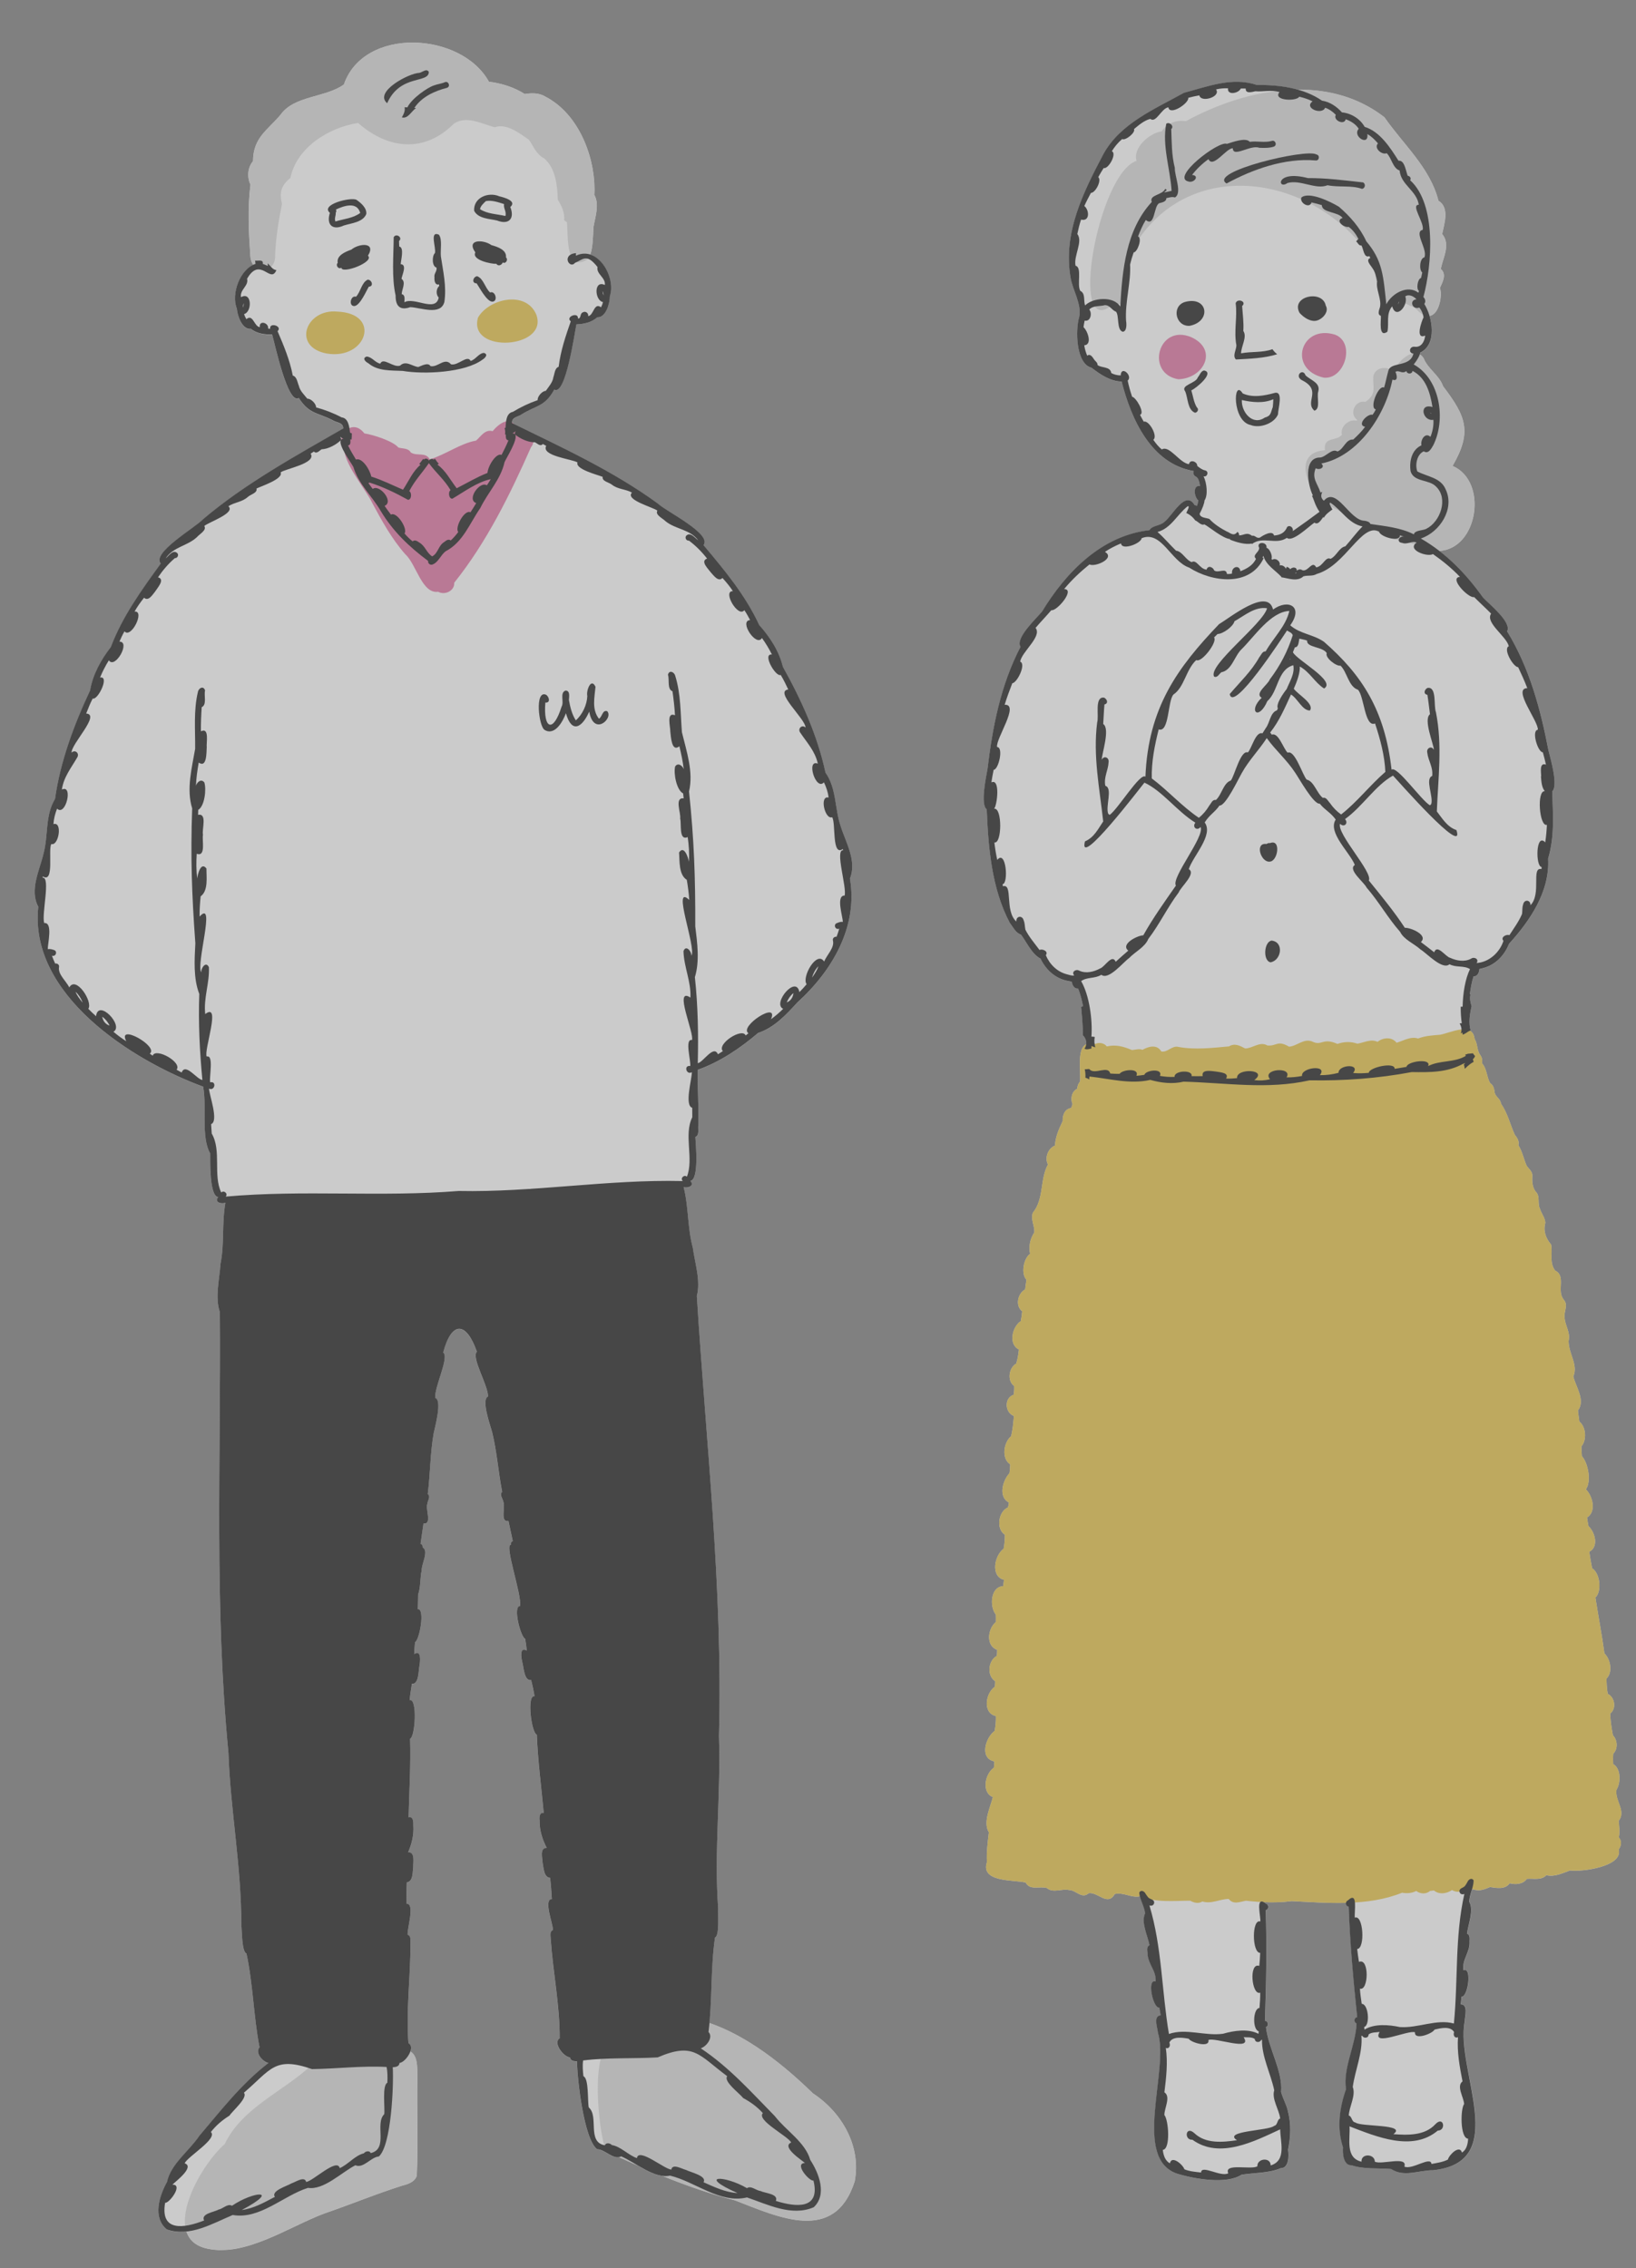<svg width="119" height="165" viewBox="0 0 119 165" fill="none" xmlns="http://www.w3.org/2000/svg">
<rect x="0" y="0" width="119" height="165" fill="#808080" stroke="none"/>
<g opacity="0.6" clip-path="url(#clip0_334_4351)">
<path d="M117.575 130.199C117.901 129.698 117.918 128.66 117.342 128.324C117.329 128.072 117.325 127.818 117.347 127.568C117.696 127.231 117.66 126.565 117.319 126.231C117.222 125.712 117.142 125.184 117.124 124.653C117.589 124.293 117.466 123.473 116.946 123.214C116.874 122.85 116.863 122.475 116.853 122.107C117.329 121.649 117.147 120.699 116.703 120.271C116.538 119.021 116.224 117.37 116.048 116.214C116.534 115.745 116.382 114.438 115.808 114.079C115.729 113.682 115.658 113.284 115.602 112.882C116.312 112.514 116.022 111.462 115.543 111.014C115.496 110.807 115.472 110.598 115.44 110.388C116.141 109.958 115.848 108.822 115.353 108.336C115.772 107.782 115.521 106.418 115.064 105.928C115.045 105.689 115.035 105.454 115.031 105.214C115.433 104.744 115.367 103.795 114.88 103.41C114.839 103.142 114.809 102.873 114.778 102.603C115.335 101.869 114.624 100.884 114.44 100.126C114.811 99.286 114.087 98.463 114.098 97.538C114.253 96.929 113.82 96.409 113.803 95.801C113.759 95.363 114.097 94.914 113.727 94.531L113.74 94.537C113.209 93.895 113.938 92.818 113.111 92.42C112.679 91.818 112.954 91.159 112.823 90.53C112.441 90.088 112.241 89.536 112.405 88.956C112.388 88.592 112.126 88.286 112.02 87.944C111.807 87.529 112.063 87.004 111.686 86.663C111.437 86.299 111.437 85.884 111.46 85.471C111.432 85.197 111.218 85.029 111.061 84.829C110.825 84.316 110.746 83.79 110.446 83.307C110.53 83.016 110.349 82.754 110.18 82.543C109.83 81.76 109.671 80.991 109.177 80.279C109.149 79.938 108.8 79.807 108.722 79.491C108.692 79.229 108.634 78.936 108.39 78.79C108.124 78.322 108.17 77.765 107.794 77.338C107.844 77.145 107.811 76.921 107.638 76.702C107.419 76.362 107.484 75.906 107.262 75.586C107.228 75.273 107.106 75.086 106.933 74.984C106.945 74.979 106.957 74.974 106.97 74.972C106.814 74.411 106.909 73.774 107.042 73.209C106.955 72.933 106.884 72.634 106.966 72.345C106.949 72.342 106.932 72.338 106.914 72.339C106.972 71.904 107.05 71.439 107.184 71.03C107.449 71.06 107.596 70.763 107.608 70.499C107.72 70.476 107.828 70.445 107.926 70.417C108.812 70.171 109.435 69.489 109.765 68.663C111.264 67.013 112.744 64.875 112.608 62.465C113.092 60.863 112.957 59.21 112.906 57.575C113.357 57.174 112.788 55.217 112.647 54.645C112.065 51.614 111.265 48.609 109.631 45.942C109.996 45.281 108.319 43.951 107.882 43.481C106.97 42.2 105.934 41.035 104.691 40.078C107.523 39.925 108.26 34.997 105.657 33.898C107.102 31.405 106.631 30.284 104.973 28.105C104.687 27.29 103.854 26.838 103.552 26.055C103.47 25.931 103.377 25.846 103.276 25.787C103.292 25.741 103.305 25.697 103.312 25.659C104.247 25.208 104.282 23.976 103.985 22.984C104.719 22.863 104.926 21.41 104.738 20.952C104.93 20.514 105.252 19.963 104.803 19.567C104.962 18.738 105.537 17.783 104.902 17.026C105.062 16.254 105.454 15.112 104.633 14.605C104.024 12.198 102.072 10.51 100.702 8.534C98.837 7.084 96.642 6.509 94.394 6.527C93.432 6.259 92.394 6.174 91.437 6.193C89.655 5.58 87.853 6.302 86.126 6.756C84.023 7.933 81.534 8.957 80.287 11.169C78.807 13.972 77.314 16.936 77.874 20.186C78.02 21.133 78.711 22.128 78.499 23.091C78.223 24.003 78.257 26.478 79.403 26.759C80.027 27.241 80.772 27.75 81.592 27.763C82.289 30.521 83.749 33.753 86.841 34.274C86.755 34.392 86.826 34.608 86.975 34.669C87.216 34.79 87.244 35.129 87.299 35.368C86.727 35.267 86.877 36.193 87.172 36.418C87.152 36.554 87.117 36.687 87.066 36.813C87.017 36.774 86.962 36.755 86.905 36.755C86.226 35.602 85.281 37.544 84.699 37.969C84.412 38.264 83.817 38.216 83.614 38.573C80.122 38.966 77.529 41.645 75.808 44.484C75.404 44.983 73.824 46.428 74.234 47.061C72.789 49.838 72.2 52.889 71.833 55.954C71.732 56.532 71.301 58.526 71.779 58.892C71.89 61.667 72.137 64.651 73.456 67.142C73.691 67.44 73.884 67.881 74.267 67.997C74.698 68.561 75.061 69.419 75.686 69.737C76.072 70.535 76.742 71.174 77.643 71.357C77.742 71.379 77.852 71.402 77.966 71.417C77.996 71.68 78.163 71.966 78.425 71.917C78.588 72.316 78.698 72.776 78.789 73.204C78.726 73.213 78.679 73.233 78.642 73.266C78.71 73.963 78.776 74.627 78.766 75.315C78.942 75.482 79.034 75.727 79.013 75.961C78.341 76.286 78.61 77.753 78.565 78.667C78.442 78.811 78.362 78.997 78.357 79.201C77.957 79.386 77.842 79.936 78.012 80.305C77.988 80.408 77.954 80.509 77.909 80.604C77.438 80.669 77.274 81.139 77.297 81.55C77.024 82.131 76.773 82.679 76.735 83.332C76.198 83.563 75.981 84.258 76.228 84.708C75.626 85.783 75.959 87.208 75.123 88.227C74.949 88.71 75.273 89.176 75.231 89.652C74.921 90.144 74.817 90.635 74.925 91.21C74.442 91.55 74.249 92.673 74.662 93.09C74.632 93.32 74.59 93.563 74.565 93.799C74.022 94.089 73.831 94.993 74.352 95.39C74.327 95.628 74.3 95.866 74.251 96.101C73.627 96.508 73.325 97.777 74.112 98.17C74.076 98.515 74.023 98.859 73.919 99.189C73.375 99.506 73.24 100.438 73.769 100.829C73.776 101.042 73.767 101.25 73.732 101.458C73.026 101.691 73.088 102.759 73.746 103.003C73.709 103.5 73.662 103.995 73.546 104.476C73.003 104.924 72.823 106.093 73.478 106.522C73.472 106.736 73.461 106.953 73.429 107.165C72.934 107.69 72.588 108.892 73.388 109.299C73.373 109.418 73.344 109.536 73.317 109.654C72.619 109.945 72.431 111.224 73.093 111.644C73.094 111.986 73.064 112.328 73.003 112.662C72.344 113.128 72.023 114.666 73.025 114.921C73.011 115.075 72.992 115.228 72.963 115.381C72.033 115.435 71.972 116.882 72.434 117.451C72.436 117.63 72.447 117.811 72.436 117.991C71.85 118.467 71.684 119.712 72.53 120.016C72.535 120.164 72.522 120.31 72.504 120.457C71.868 120.806 71.766 121.89 72.388 122.3C72.393 122.435 72.374 122.569 72.36 122.703C71.689 123.153 71.453 124.615 72.439 124.833C72.451 125.195 72.414 125.556 72.351 125.911C71.688 126.388 71.222 127.904 72.325 128.13C72.327 128.284 72.311 128.436 72.293 128.589C71.654 129.011 71.369 130.383 72.217 130.729C72.053 131.428 71.474 132.554 71.929 133.29C71.845 134.005 71.744 134.753 71.787 135.461C71.3 136.938 73.728 136.733 74.605 136.944C74.917 137.543 75.623 137.185 76.144 137.342C76.604 137.736 77.224 137.369 77.765 137.488C78.276 137.495 78.683 138.172 79.198 137.717C79.877 137.624 80.562 138.696 81.088 137.776C81.736 137.63 82.272 138.078 82.921 137.943C83.021 138.347 83.253 138.758 83.299 139.188C82.991 139.852 83.485 140.793 83.621 141.503C83.411 141.6 83.454 141.865 83.477 142.06C83.483 142.889 84.123 143.324 84.07 144.143C83.393 143.914 83.89 146.153 84.335 146.041C84.373 146.228 84.402 146.416 84.434 146.604C83.872 146.653 84.203 147.481 84.233 147.87C85.079 150.6 82.307 157.087 85.692 158.145C86.922 158.506 89.221 158.924 90.32 158.198C91.29 158.05 92.305 158.091 93.177 157.724C93.755 157.726 93.776 156.832 93.702 156.385C93.884 155.483 93.942 154.502 93.688 153.582C93.58 153.088 93.312 152.66 93.188 152.172C93.326 150.647 92.261 149.024 92.089 147.458C92.308 147.371 92.249 147.006 92.012 147.006C92.105 144.318 92.162 141.646 92.068 138.948C92.179 138.932 92.241 138.844 92.252 138.75C92.263 138.641 92.209 138.524 92.098 138.489C92.034 138.437 91.978 138.399 91.929 138.372C92.607 138.4 93.285 138.383 93.954 138.295C95.245 138.358 96.588 138.455 97.917 138.421C97.912 138.452 97.911 138.484 97.916 138.515C97.934 138.608 98 138.691 98.113 138.699C98.207 141.4 98.451 144.059 98.731 146.736C98.495 146.751 98.462 147.121 98.686 147.192C98.624 148.767 97.675 150.46 97.919 151.972C97.434 153.338 97.241 154.822 97.7 156.21C97.655 156.663 97.74 157.55 98.317 157.509C99.21 157.815 100.222 157.7 101.2 157.783C102.148 158.406 103.245 157.859 104.239 157.873C109.949 157.29 105.87 150.632 106.55 147.057L106.55 147.069C106.55 147.069 106.549 147.049 106.551 147.038C106.551 147.038 106.551 147.042 106.551 147.046C106.559 146.657 106.827 145.814 106.265 145.805C106.281 145.615 106.3 145.424 106.325 145.236C106.774 145.32 107.118 143.048 106.457 143.326C106.347 142.513 106.954 142.031 106.903 141.206C106.912 141.01 106.939 140.743 106.72 140.661C106.806 139.943 107.233 138.968 106.88 138.329C106.892 138.022 106.997 137.721 107.083 137.424C107.57 137.567 107.78 137.522 108.379 137.272C108.871 137.345 109.471 137.465 109.811 137C110.254 137.103 110.769 137.079 111.059 136.677C111.537 136.635 112.105 136.805 112.478 136.411C113.093 136.552 113.647 136.259 114.206 136.065C115.052 136.183 118.076 135.784 117.739 134.538C117.983 134.194 117.939 133.885 117.749 133.658C117.838 133.28 117.769 132.808 117.738 132.457C118.304 131.758 117.452 130.98 117.578 130.205L117.575 130.199Z" fill="#FEFEFE"/>
<path d="M117.575 130.198C117.901 129.697 117.917 128.66 117.342 128.324C117.329 128.072 117.324 127.818 117.347 127.567C117.696 127.23 117.66 126.565 117.319 126.231C117.222 125.712 117.142 125.183 117.124 124.653C117.589 124.293 117.466 123.472 116.946 123.214C116.874 122.85 116.863 122.475 116.853 122.107C117.329 121.649 117.147 120.699 116.703 120.271C116.537 119.021 116.224 117.369 116.048 116.213C116.534 115.744 116.382 114.437 115.807 114.078C115.729 113.681 115.658 113.284 115.602 112.882C116.312 112.513 116.022 111.461 115.543 111.013C115.496 110.807 115.472 110.597 115.44 110.388C116.141 109.957 115.848 108.822 115.353 108.335C115.772 107.781 115.521 106.417 115.064 105.927C115.045 105.688 115.035 105.453 115.031 105.214C115.433 104.744 115.367 103.794 114.88 103.409C114.839 103.142 114.808 102.872 114.778 102.603C115.335 101.869 114.624 100.883 114.44 100.125C114.811 99.285 114.087 98.463 114.098 97.538C114.253 96.928 113.82 96.408 113.803 95.801C113.758 95.363 114.097 94.914 113.727 94.531L113.74 94.537C113.208 93.895 113.938 92.817 113.111 92.419C112.679 91.818 112.954 91.159 112.823 90.53C112.441 90.087 112.241 89.536 112.405 88.955C112.388 88.591 112.126 88.286 112.02 87.944C111.806 87.529 112.063 87.003 111.686 86.662C111.437 86.298 111.437 85.884 111.46 85.47C111.432 85.197 111.218 85.029 111.061 84.828C110.825 84.316 110.746 83.79 110.446 83.306C110.53 83.016 110.349 82.754 110.18 82.543C109.83 81.76 109.671 80.99 109.177 80.278C109.149 79.938 108.8 79.806 108.722 79.49C108.692 79.229 108.634 78.935 108.39 78.79C108.124 78.322 108.17 77.764 107.794 77.338C107.844 77.144 107.811 76.921 107.638 76.702C107.419 76.362 107.484 75.905 107.262 75.586C107.12 74.298 105.536 75.124 104.747 75.272C104.214 75.316 103.672 75.343 103.151 75.544C102.605 75.372 102.105 75.697 101.586 75.853C101.244 75.411 100.6 75.46 100.201 75.787C99.713 75.552 99.218 75.846 98.735 75.921C98.251 75.753 97.768 75.768 97.283 75.937C96.181 75.448 96.167 76.126 95.433 75.757C94.823 75.523 94.343 76.096 93.764 76.139C92.908 75.637 92.873 76.116 92.191 76.052C91.629 75.724 91.12 76.269 90.569 76.267C90.189 76.07 89.813 75.86 89.396 76.118C88.193 76.227 86.939 76.379 85.725 76.159C85.251 76.028 84.922 76.583 84.469 76.486C84.165 75.953 83.55 76.112 83.1 76.369C82.852 76.263 82.589 76.371 82.336 76.384C81.723 76.122 81.165 75.97 80.504 76.121C80.336 75.883 79.954 75.796 79.664 75.942C78.194 75.558 78.619 77.534 78.564 78.665C78.442 78.809 78.362 78.995 78.357 79.199C77.957 79.384 77.842 79.933 78.012 80.302C77.988 80.405 77.954 80.507 77.909 80.602C77.438 80.666 77.274 81.136 77.297 81.548C77.024 82.128 76.773 82.676 76.735 83.33C76.198 83.561 75.981 84.256 76.227 84.705C75.626 85.78 75.959 87.206 75.122 88.224C74.949 88.707 75.273 89.173 75.231 89.65C74.921 90.141 74.817 90.632 74.925 91.208C74.442 91.547 74.249 92.671 74.662 93.087C74.632 93.317 74.59 93.561 74.565 93.797C74.022 94.087 73.831 94.991 74.352 95.387C74.327 95.625 74.3 95.864 74.251 96.099C73.626 96.506 73.325 97.775 74.112 98.168C74.076 98.513 74.023 98.856 73.919 99.187C73.375 99.504 73.24 100.435 73.769 100.827C73.776 101.039 73.767 101.248 73.732 101.455C73.026 101.688 73.088 102.757 73.746 103C73.709 103.497 73.662 103.993 73.546 104.474C73.002 104.922 72.823 106.09 73.477 106.519C73.472 106.734 73.461 106.951 73.429 107.162C72.934 107.688 72.588 108.889 73.388 109.297C73.373 109.416 73.344 109.534 73.317 109.651C72.618 109.942 72.43 111.221 73.093 111.642C73.094 111.983 73.064 112.326 73.002 112.659C72.344 113.126 72.023 114.664 73.025 114.918C73.011 115.073 72.992 115.226 72.963 115.379C72.033 115.432 71.972 116.88 72.434 117.449C72.436 117.628 72.447 117.809 72.436 117.988C71.85 118.465 71.683 119.71 72.53 120.014C72.535 120.161 72.522 120.308 72.504 120.454C71.868 120.803 71.766 121.888 72.388 122.297C72.392 122.433 72.374 122.566 72.36 122.7C71.688 123.151 71.452 124.613 72.439 124.83C72.451 125.192 72.413 125.554 72.35 125.908C71.688 126.385 71.221 127.901 72.325 128.127C72.326 128.281 72.311 128.434 72.293 128.587C71.654 129.009 71.369 130.381 72.217 130.726C72.053 131.426 71.474 132.552 71.929 133.288C71.845 134.003 71.743 134.75 71.787 135.459C71.3 136.936 73.728 136.73 74.605 136.941C74.917 137.541 75.623 137.183 76.144 137.34C76.604 137.734 77.224 137.366 77.765 137.485C78.276 137.492 78.683 138.169 79.197 137.714C79.877 137.622 80.562 138.693 81.087 137.773C81.746 137.625 82.289 138.091 82.954 137.935C84.048 138.42 85.385 138.267 86.575 138.263C86.845 138.422 87.189 138.495 87.457 138.321C88.137 138.523 88.706 138.142 89.375 138.136C89.708 138.572 90.18 138.345 90.63 138.265C91.737 138.391 92.859 138.435 93.956 138.292C96.603 138.421 99.462 138.698 101.987 137.683C102.333 137.75 102.697 137.718 103.014 137.555C103.305 137.778 103.739 137.803 104.013 137.556C104.109 137.542 104.207 137.526 104.303 137.518C104.677 137.839 105.242 137.752 105.62 137.487C105.989 137.732 106.458 137.587 106.769 137.316C107.509 137.573 107.666 137.566 108.382 137.266C108.875 137.338 109.475 137.459 109.815 136.993C110.258 137.096 110.773 137.072 111.063 136.67C111.541 136.628 112.108 136.798 112.482 136.404C113.097 136.545 113.65 136.253 114.209 136.058C115.056 136.177 118.08 135.777 117.743 134.531C117.987 134.187 117.943 133.878 117.752 133.652C117.842 133.274 117.773 132.801 117.742 132.45C118.308 131.752 117.456 130.973 117.581 130.198L117.575 130.198Z" fill="#E7C549"/>
<path d="M86.639 24.523C84.235 23.53 83.294 27.181 85.713 27.59C87.58 27.525 88.638 25.424 86.639 24.523Z" fill="#DF75A3"/>
<path d="M97.112 24.345C94.593 23.562 93.632 26.883 96.295 27.473C97.815 27.617 98.62 24.932 97.112 24.345Z" fill="#DF75A3"/>
<path d="M99.18 17.974C100.166 19.098 100.032 20.669 100.412 22.015C101.107 22.951 101.734 21.644 102.555 22.243C103.022 22.341 103.224 22.838 103.682 22.955C104.658 23.229 104.942 21.453 104.731 20.942C104.923 20.504 105.246 19.953 104.796 19.557C104.958 18.728 105.53 17.773 104.896 17.016C105.055 16.244 105.447 15.102 104.627 14.595C104.017 12.188 102.068 10.5 100.695 8.523C96.502 5.262 90.632 6.425 86.262 8.811C85.597 8.726 84.954 8.896 84.491 9.56C83.621 9.669 82.372 10.761 82.671 11.704C79.894 12.568 77.659 24.839 80.91 22.182C82.703 22.317 81.433 19.741 82.045 18.735C85.59 11.519 94.53 12.275 99.177 17.974L99.18 17.974Z" fill="#D9D9D9"/>
<path d="M105.65 33.888C107.095 31.394 106.624 30.273 104.966 28.094C104.68 27.279 103.847 26.827 103.545 26.044C102.926 25.108 101.7 26.24 101.422 26.933C101.374 26.934 101.328 26.94 101.282 26.952C100.799 26.615 100.037 26.737 99.891 27.363C99.841 28.171 100.162 28.655 99.321 29.23C98.57 29.076 98.092 30.1 98.724 30.549C98.71 30.568 98.694 30.585 98.675 30.601C98.101 30.462 97.461 31.041 97.609 31.625C97.222 32.12 96.236 31.727 96.376 32.749C94.04 32.92 95.068 35.43 96.138 36.525C97.708 37.229 99.181 38.248 100.801 38.964C101.945 39.495 103.212 39.546 104.334 40.063C107.453 40.317 108.356 35.028 105.648 33.886L105.65 33.888Z" fill="#D9D9D9"/>
<path d="M86.483 13.216C86.897 13.295 87.257 12.766 86.709 12.725C87.046 12.286 87.451 11.901 87.903 11.577C88.228 12.293 89.223 10.74 89.674 10.79C89.683 11.494 90.971 10.504 91.594 10.751C91.95 10.763 92.309 10.778 92.655 10.668C92.926 10.562 92.767 10.153 92.494 10.255C91.973 10.396 91.431 10.24 90.904 10.316C90.615 9.97 89.625 10.351 89.245 10.466C88.672 10.188 85.064 12.959 86.483 13.212L86.483 13.216Z" fill="#222222"/>
<path d="M89.218 13.347C91.104 12.323 93.44 11.481 95.684 11.671C95.969 11.716 96.033 11.284 95.751 11.236C95.039 10.782 87.825 12.506 89.218 13.347Z" fill="#222222"/>
<path d="M95.134 12.954C92.755 12.341 92.919 13.845 93.647 13.314C94.597 13.043 95.684 13.822 96.565 13.476C97.383 13.643 98.295 13.464 99.065 13.737C99.26 13.73 99.385 13.422 99.151 13.269C97.852 13.127 96.435 12.941 95.134 12.956L95.134 12.954Z" fill="#222222"/>
<path d="M86.529 23.702C88.148 23.393 87.862 21.497 86.175 21.971C85.201 22.288 85.506 23.758 86.529 23.702Z" fill="#222222"/>
<path d="M89.902 26.15C90.868 26.097 91.959 26.066 92.9 25.768C92.766 25.665 92.651 25.541 92.554 25.403C91.834 25.666 91.027 25.556 90.274 25.702C90.275 25.189 90.737 24.509 90.437 24.075C90.479 23.468 90.391 22.869 90.351 22.264C90.721 21.931 89.999 21.662 89.879 22.06C90.016 23.053 89.736 24.102 89.933 25.116C89.932 25.443 89.629 25.887 89.902 26.152L89.902 26.15Z" fill="#222222"/>
<path d="M92.698 28.587C91.966 28.786 91.119 28.951 90.39 28.618C89.689 27.48 89.607 30.653 90.976 30.918C91.635 31.184 92.7 30.799 92.96 30.14C92.953 29.767 93.389 28.392 92.698 28.587ZM92.581 29.61C92.417 30.015 92.476 30.247 91.998 30.376C91.109 30.998 90.282 29.967 90.33 29.099C91.067 29.271 91.914 29.356 92.618 29.042C92.614 29.232 92.6 29.424 92.581 29.61Z" fill="#222222"/>
<path d="M87.579 26.949C87.34 26.999 87.274 27.289 87.125 27.452C86.992 27.898 85.845 28.001 86.209 28.472C86.419 28.958 86.365 29.801 86.919 30.023C87.099 30.017 87.237 29.769 87.05 29.625C86.83 29.254 86.78 28.804 86.655 28.396C86.99 28.259 88.389 27.102 87.577 26.949L87.579 26.949Z" fill="#222222"/>
<path d="M94.96 27.302C94.776 26.759 94.148 27.33 94.679 27.645C96.218 28.4 94.856 29.234 95.612 29.877C96.08 29.715 95.755 28.884 95.89 28.474C96.062 27.83 95.323 27.664 94.96 27.3L94.96 27.302Z" fill="#222222"/>
<path d="M112.642 54.634C112.061 51.603 111.26 48.598 109.627 45.931C109.991 45.27 108.315 43.94 107.877 43.47C106.654 41.755 105.212 40.247 103.348 39.171C104.734 38.716 105.833 37.003 105.155 35.6C104.798 34.731 103.809 34.681 103.094 34.293C102.914 33.816 103.067 33.042 103.564 32.831C103.897 33.057 104.119 32.622 104.257 32.382C105.183 30.523 104.768 27.593 102.832 26.512C103.084 26.206 103.277 25.851 103.307 25.65C104.552 25.051 104.202 23.07 103.601 22.108C103.732 21.926 103.664 21.751 103.537 21.604C104.166 19.268 104.508 14.867 102.574 13.114C102.673 12.944 102.549 12.815 102.388 12.779C102.239 12.351 102.154 11.638 101.726 11.692C101.132 10.753 100.38 9.569 99.264 9.229C98.938 8.646 98.28 8.234 97.612 8.176C97.23 7.754 96.738 7.409 96.163 7.325C94.847 6.407 93.023 6.154 91.432 6.186C89.651 5.574 87.849 6.295 86.121 6.749C84.019 7.926 81.53 8.95 80.283 11.162C78.803 13.965 77.31 16.929 77.869 20.18C78.016 21.126 78.706 22.121 78.495 23.084C78.219 23.996 78.253 26.471 79.398 26.752C80.022 27.234 80.767 27.743 81.587 27.756C82.285 30.515 83.745 33.746 86.837 34.267C86.751 34.385 86.822 34.601 86.97 34.663C87.211 34.783 87.24 35.122 87.294 35.361C86.723 35.261 86.873 36.186 87.168 36.411C87.145 36.548 87.112 36.68 87.062 36.807C87.012 36.767 86.957 36.748 86.901 36.748C86.221 35.595 85.277 37.538 84.695 37.962C84.407 38.257 83.813 38.209 83.609 38.566C80.118 38.959 77.525 41.639 75.803 44.477C75.4 44.977 73.82 46.421 74.23 47.055C72.784 49.831 72.195 52.883 71.829 55.947C71.727 56.525 71.296 58.519 71.774 58.885C71.886 61.66 72.132 64.644 73.451 67.135C73.686 67.433 73.88 67.874 74.263 67.99C74.693 68.554 75.056 69.412 75.681 69.73C76.068 70.529 76.737 71.168 77.638 71.351C77.738 71.372 77.848 71.395 77.961 71.41C77.991 71.674 78.159 71.959 78.421 71.911C78.584 72.309 78.694 72.77 78.784 73.198C78.722 73.206 78.674 73.227 78.638 73.259C78.706 73.956 78.771 74.621 78.762 75.308C79.024 75.557 79.11 75.981 78.884 76.285C79.034 76.376 79.23 76.306 79.392 76.269C79.39 76.211 79.388 76.151 79.386 76.093C79.48 76.129 79.575 76.161 79.67 76.189C79.605 75.948 79.577 75.682 79.636 75.436C79.559 75.412 79.469 75.404 79.389 75.409C79.478 74.213 79.247 72.413 78.641 71.37C79.066 71.057 79.641 71.204 80.108 70.91C80.647 71.325 81.694 69.997 82.138 69.686C82.578 69.222 83.28 68.904 83.525 68.304C84.344 67.236 84.918 66.002 85.733 64.924C85.894 64.505 87.028 63.543 86.469 63.225C86.778 62.267 88.296 60.735 87.627 59.829C87.984 59.257 88.348 59.111 88.705 58.596C89.149 58.647 90.085 56.64 90.338 56.213C90.847 55.297 91.573 54.57 92.142 53.692C92.781 54.584 93.603 55.278 94.201 56.197C94.486 56.605 95.557 58.542 95.996 58.46C96.388 58.949 96.759 59.069 97.157 59.615C96.554 60.561 98.175 61.988 98.549 62.92C98.01 63.266 99.219 64.167 99.403 64.565C100.291 65.584 100.949 66.775 101.841 67.783C102.127 68.365 102.849 68.631 103.321 69.064C103.785 69.342 104.923 70.596 105.433 70.142C105.918 70.403 106.483 70.214 106.925 70.497C106.573 71.217 106.408 72.26 106.389 73.227L106.249 73.232C106.247 73.663 106.274 74.077 106.327 74.431C106.274 74.433 106.222 74.437 106.17 74.449C106.297 74.661 106.359 74.93 106.254 75.171C106.297 75.153 106.339 75.135 106.382 75.115C106.384 75.162 106.379 75.21 106.381 75.258C106.598 75.23 106.747 75.02 106.97 74.965C106.814 74.404 106.909 73.767 107.042 73.202C106.955 72.926 106.884 72.627 106.966 72.338C106.949 72.335 106.932 72.331 106.913 72.332C106.971 71.897 107.05 71.432 107.184 71.023C107.449 71.053 107.596 70.756 107.608 70.492C107.72 70.469 107.828 70.438 107.925 70.41C108.811 70.164 109.435 69.482 109.765 68.656C111.264 67.006 112.744 64.868 112.607 62.458C113.092 60.856 112.957 59.203 112.906 57.568C113.357 57.167 112.788 55.21 112.647 54.64L112.642 54.634ZM104.194 29.608C103.162 29.304 103.487 30.678 104.262 30.537C104.291 30.958 104.207 31.384 104.049 31.777C103.653 31.416 103.306 32.022 103.394 32.394C102.682 32.712 102.492 33.571 102.608 34.3C102.861 35.08 103.949 34.861 104.456 35.395C105.367 36.261 104.772 37.952 103.749 38.467C103.525 38.596 102.891 38.564 102.845 38.87C101.843 38.373 100.771 38.28 99.68 38.116C99.628 37.961 99.423 37.91 99.269 37.882C98.174 37.898 97.215 35.336 96.295 36.426C96.073 36.223 96.064 36.055 96.181 35.784C96.148 35.794 96.081 35.817 96.05 35.828C95.841 35.171 95.394 34.8 95.704 34.06C95.969 34.23 96.427 34.001 96.111 33.718C98.803 33.181 100.777 30.181 101.283 27.616C101.711 27.772 101.619 27.294 101.502 27.048C101.781 26.893 101.982 27.24 102.298 26.991C102.344 27.236 102.723 27.231 102.744 26.98C103.729 27.477 104.033 28.599 104.196 29.606L104.194 29.608ZM104.077 30.049C104.092 30.063 104.107 30.08 104.12 30.096C104.074 30.091 104.049 30.044 104.017 30.016C104.045 30.028 104.066 30.044 104.086 30.062C104.081 30.058 104.079 30.053 104.075 30.049L104.077 30.049ZM87.618 36.398C87.871 36.033 87.792 35.159 87.546 34.647C87.815 34.731 87.963 34.29 87.659 34.218C87.439 34.177 87.258 34.028 87.088 33.896C87.102 33.577 86.546 33.38 86.486 33.767C85.792 33.675 85.058 32.357 84.507 32.695C84.263 32.495 84.066 32.246 83.889 31.989C84.247 31.75 83.574 30.538 83.194 30.674C83.098 30.511 83.012 30.343 82.923 30.176C83.312 30.048 82.609 28.877 82.351 28.865C82.218 28.48 82.108 28.086 82.025 27.685C82.424 27.358 81.551 26.541 81.517 27.309C81.278 27.303 81.037 27.253 80.83 27.135C80.777 26.639 80.074 26.78 79.831 26.547C79.85 26.372 79.662 26.276 79.58 26.143C79.47 25.981 79.305 25.695 79.082 25.875C78.98 25.637 78.906 25.375 78.865 25.119C79.482 25.074 79.102 24.044 78.813 23.802C78.833 23.641 78.861 23.48 78.897 23.322C79.326 23.422 79.46 22.78 79.231 22.517C79.524 22.203 79.999 22.303 80.364 22.198C80.737 22.187 80.878 22.578 81.177 22.674C81.424 22.971 81.209 24.014 81.67 24.133C81.973 24.106 81.95 23.555 81.908 23.334C81.823 21.983 82.273 20.513 82.201 19.243C82.27 18.945 82.359 18.65 82.46 18.363C82.74 18.347 83.102 17.314 82.779 17.196C82.939 16.785 83.109 16.377 83.343 16.002C84.027 16.557 83.908 14.955 84.327 14.78C84.525 14.728 84.847 14.673 84.836 14.413C85.053 14.37 85.257 14.294 85.465 14.364C86.007 14.041 85.43 12.801 85.455 12.212C85.218 11.292 85.232 10.335 85.195 9.389C85.439 9.178 85.05 8.827 84.83 9.006C84.518 10.583 85.118 12.276 85.22 13.881C85.087 13.916 84.885 13.955 84.671 14.004C84.736 13.939 84.801 13.877 84.872 13.818C84.833 13.792 84.795 13.764 84.756 13.734C84.563 14.208 83.566 14.157 83.777 14.693C81.892 16.734 81.634 19.665 81.485 22.303C81.005 21.514 79.492 21.65 78.93 22.217C78.796 21.876 78.977 21.351 78.578 21.157C78.317 20.71 78.73 19.439 78.234 19.332C78.077 18.614 78.796 17.567 78.363 17.024C78.436 16.669 78.52 16.32 78.634 15.975C79.296 16.139 79.234 15.262 78.872 14.988C79.013 14.66 79.191 14.349 79.352 14.031C79.677 14.037 80.16 13.112 79.884 12.884C80.01 12.661 80.141 12.44 80.28 12.222C80.613 12.338 81.268 11.167 80.872 11C81.079 10.67 81.326 10.365 81.625 10.115C81.86 10.251 82.616 9.643 82.486 9.39C82.836 9.1 83.218 8.766 83.669 8.649C84.096 8.988 84.478 7.873 84.985 7.807C85.083 8.449 86.508 7.5 86.432 7.115C86.697 7.041 86.968 6.988 87.238 6.937C87.348 7.497 88.832 7.046 88.453 6.505C88.738 6.437 89.032 6.41 89.324 6.424C89.251 6.964 90.11 6.786 90.253 6.44C90.368 6.438 90.49 6.436 90.613 6.442C90.583 6.83 91.041 6.7 91.318 6.638C91.827 6.693 92.472 6.512 93.07 6.698C92.547 7.328 94.316 7.392 94.504 7.035C94.823 7.107 95.173 7.222 95.476 7.372C94.805 7.856 96.159 8.398 96.389 7.836C96.686 7.938 96.946 8.129 97.165 8.352C96.938 8.741 97.777 9.143 97.885 8.675C98.252 8.806 98.618 9.028 98.831 9.369C98.341 9.913 99.587 10.675 99.458 9.753C99.77 9.927 99.994 10.157 100.232 10.432C99.906 10.766 100.516 11.297 100.867 11.145C101.231 11.499 101.309 12.242 101.807 12.404C101.894 13.45 103.055 13.864 103.2 14.896C102.588 14.89 103.625 16.195 103.484 16.723C102.814 16.857 103.853 18.118 103.612 18.718C103.265 18.787 103.204 19.62 103.452 19.822C103.427 19.958 103.398 20.092 103.361 20.225C103.119 20.271 102.991 21.046 103.215 21.159C103.202 21.205 103.185 21.249 103.17 21.294C102.38 20.69 101.244 21.346 100.838 22.135C100.622 20.104 100.578 18.96 99.381 17.552C98.94 16.574 98.19 15.725 97.388 15.037C96.802 14.684 95.232 13.904 94.664 14.365C94.499 14.754 95.263 15.209 95.397 14.725C95.651 14.783 95.904 14.845 96.152 14.924C96.14 15.488 97.336 15.39 97.66 15.856C97.094 16.028 97.744 16.582 98.104 16.505C98.415 16.732 98.632 17.038 98.807 17.376C98.759 17.442 98.698 17.503 98.639 17.557C98.77 17.652 98.837 17.892 99.025 17.854C99.188 18.1 99.191 18.794 99.603 18.631C99.627 18.674 99.652 18.717 99.677 18.762C99.303 18.919 99.695 19.282 99.813 19.486C100.032 19.77 100.101 20.132 100.174 20.476C100.065 21.069 100.502 21.703 100.378 22.339C100.321 22.53 100.16 22.89 100.444 22.976C100.467 23.29 100.249 24.605 100.916 24.132C101.053 23.509 100.797 22.841 101.264 22.283C101.553 23.304 102.475 22.172 102.217 21.558C102.492 21.376 102.837 21.555 103.031 21.771C102.476 21.83 102.728 22.565 103.239 22.372C103.407 22.573 103.508 22.825 103.547 23.082C103.396 23.385 102.923 24.73 103.666 24.411C103.621 24.852 103.366 25.307 102.871 25.22C102.512 25.203 102.431 25.691 102.811 25.724C102.574 26.744 101.152 26.286 100.986 26.973C100.872 27.379 100.796 27.794 100.676 28.198C100.29 27.943 99.564 29.688 100.076 29.781C100.009 29.916 99.932 30.05 99.84 30.172C99.493 30.057 98.653 30.91 99.295 31.049C99.045 31.392 98.745 31.683 98.434 31.973C97.877 31.93 97.749 32.682 97.281 32.842C96.88 32.586 96.459 33.236 96.024 33.282C94.773 33.269 95.121 35.303 95.498 36.043C95.482 36.05 95.449 36.064 95.432 36.071C95.606 36.41 95.638 36.736 95.98 37.23C95.382 37.681 94.684 38.18 94.028 38.638C94.11 38.406 93.839 38.155 93.629 38.329C93.458 38.747 93.145 38.919 92.675 38.956C92.566 38.535 91.868 38.943 91.659 39.098C91.385 39.209 91.324 38.918 91.066 38.975C90.691 38.675 90.462 38.952 90.129 38.947C90.14 38.842 90.095 38.754 90.015 38.688C89.766 39.005 89.576 38.841 89.277 38.675C89.277 38.679 89.281 38.685 89.282 38.689C88.784 38.431 88.317 38.131 87.964 37.748C87.693 37.653 87.31 37.675 87.258 37.377C87.466 36.988 87.606 36.611 87.615 36.398L87.618 36.398ZM101.779 21.921C101.759 21.995 101.73 22.064 101.701 22.136C101.698 22.055 101.733 21.983 101.779 21.921ZM86.4 36.817C86.421 36.829 86.443 36.837 86.464 36.846C86.461 37.011 86.343 37.167 86.29 37.319C86.558 37.437 86.785 37.633 86.955 37.873C86.954 37.871 86.959 37.866 86.961 37.864C87.133 37.935 87.381 38.254 87.599 38.142C87.953 38.321 88.949 39.184 89.491 39.217L89.461 39.252C89.981 39.465 90.586 39.627 91.055 39.542C91.057 39.552 91.062 39.564 91.066 39.575C91.848 38.972 92.809 39.668 93.605 39.126C94.007 39.468 95.153 38.334 95.607 38.018C95.869 38.207 96.069 37.867 96.251 37.611C96.264 37.629 96.277 37.647 96.293 37.663C96.44 37.398 96.684 37.231 96.917 37.062C96.853 36.917 96.726 36.767 96.712 36.603C96.733 36.592 96.753 36.581 96.772 36.57C97.593 37.112 98.091 38.094 99.108 38.294C98.646 38.756 98.287 39.266 97.857 39.743C97.401 39.826 97.222 40.453 96.78 40.652C96.409 40.456 96.242 41.197 95.74 41.273C95.444 40.723 95.163 41.614 94.731 41.481C94.608 41.382 94.418 41.411 94.33 41.523C94.345 41.239 94.017 41.219 93.846 41.408C93.782 41.308 93.681 41.245 93.58 41.24C93.569 41.287 93.554 41.333 93.539 41.379C93.47 41.209 93.252 41.075 93.078 41.135C93.173 40.851 92.8 40.545 92.537 40.721C92.52 40.698 92.502 40.674 92.485 40.652C92.585 40.448 92.352 39.896 92.122 39.85C92.206 39.381 91.334 39.382 91.592 39.854C91.593 40.189 91.058 40.364 91.358 40.65C91.138 41.13 90.697 41.362 90.228 41.555C90.145 41.021 89.543 41.257 89.618 41.716C89.5 41.758 89.37 41.758 89.246 41.756C89.197 41.254 88.612 41.724 88.32 41.497C88.224 41.234 87.855 41.105 87.764 41.437C87.254 41.393 87.044 40.669 86.681 40.89C86.228 40.72 86.004 40.109 85.543 40.057C85.081 39.611 84.687 39.127 84.195 38.698C85.195 38.428 85.625 37.413 86.404 36.815L86.4 36.817ZM94.281 41.637C94.28 41.658 94.277 41.678 94.279 41.701C94.252 41.702 94.227 41.703 94.2 41.706C94.231 41.686 94.261 41.662 94.281 41.637ZM91.828 53.347C91.332 53.187 91.065 54.411 90.77 54.733C90.229 54.54 89.805 56.431 89.526 56.781C88.991 56.945 88.868 57.812 88.442 58.195C88.192 58.135 88.09 58.453 87.957 58.606C87.749 58.957 87.506 59.242 87.204 59.49C85.969 58.658 84.95 57.501 83.779 56.625C83.748 55.42 83.987 54.229 84.281 53.058C85.057 53.321 84.93 50.992 85.353 50.523C86.15 49.992 86.262 48.707 87.017 48.014C87.39 48.247 88.582 46.687 88.309 46.369C88.398 46.279 88.465 46.214 88.563 46.121C88.954 46.117 89.704 45.575 89.794 45.191C90.517 44.79 91.287 44.103 92.164 44.248C91.875 45.378 87.846 48.389 88.31 49.216C88.553 49.329 88.677 49.027 88.836 48.904C89.608 48.763 89.786 47.726 90.309 47.228C90.305 47.23 90.305 47.235 90.301 47.237C91.235 46.321 92.42 44.499 93.784 44.443C93.538 45.549 92.612 46.408 92.062 47.384C91.818 47.365 91.736 47.647 91.603 47.802C91.029 48.834 90.191 49.609 89.449 50.489C89.69 51.895 93.284 46.375 93.614 45.865C93.777 45.976 93.971 46.013 94.031 46.213C93.661 47.384 93.111 48.432 92.364 49.423C92.226 49.809 91.232 50.441 91.771 50.76C90.759 51.72 91.544 52.471 92.184 51.004C92.997 50.282 92.909 48.704 94.073 48.392C94.193 49.009 93.797 49.6 93.591 50.123C93.376 50.391 92.782 51.216 92.949 51.537C92.925 51.584 92.904 51.628 92.88 51.675C92.387 51.836 92.37 52.59 92.064 52.972C92.068 52.968 92.072 52.961 92.076 52.953C91.993 53.083 91.916 53.217 91.83 53.345L91.828 53.347ZM93.861 47.956C93.844 47.957 93.827 47.957 93.811 47.962C93.819 47.947 93.825 47.932 93.832 47.918C93.841 47.932 93.852 47.944 93.861 47.956ZM96.225 58.044C95.772 57.691 95.59 56.835 95.044 56.709C94.744 56.38 94.189 54.522 93.66 54.753C93.344 54.452 92.992 53.25 92.508 53.444C92.469 53.391 92.429 53.338 92.392 53.285C93.048 52.459 93.466 51.482 93.904 50.521C94.392 50.81 94.727 51.692 95.282 51.685C95.629 51.191 94.386 50.508 94.108 50.099C94.333 49.596 94.574 48.941 94.546 48.486C95.259 48.867 95.66 49.676 96.311 50.083C97.234 49.555 94.281 47.992 94.046 47.444C94.095 47.327 94.143 47.209 94.187 47.089C94.478 47.085 94.457 46.669 94.513 46.457C94.705 46.504 94.907 46.535 95.079 46.599C95.016 47.118 96.213 47.026 96.506 47.51C96.352 47.836 97.213 48.491 97.506 48.422C97.992 48.887 98.083 49.939 98.772 50.174C99.228 50.612 99.261 52.943 100.019 52.627C100.396 53.774 100.716 54.946 100.768 56.15C99.662 57.105 98.724 58.33 97.551 59.248C97.233 59.021 96.97 58.753 96.739 58.418C96.595 58.275 96.471 57.965 96.227 58.042L96.225 58.044ZM112.084 56.472C112.12 56.847 112.126 57.247 112.365 57.556C111.769 57.478 111.963 60.154 112.519 60.002C112.497 60.448 112.463 60.843 112.398 61.278C111.702 60.53 111.685 63.061 112.136 63.068C112.132 63.118 112.127 63.171 112.123 63.221C111.354 63.044 112.144 65.026 111.322 65.85C111.343 65.445 110.862 65.4 110.79 65.798C110.712 66.019 110.743 66.26 110.711 66.484C110.481 67.034 110.111 67.526 109.791 68.028C109.563 67.936 109.124 68.183 109.359 68.439C109.087 69.288 108.307 69.998 107.402 70.053C107.61 69.779 107.238 69.569 107.003 69.738C106.532 69.992 105.952 69.891 105.484 69.676C105.148 69.605 104.54 68.643 104.321 69.273C103.998 69.024 103.684 68.769 103.353 68.528C103.909 68.013 102.601 67.469 102.185 67.492C101.412 66.309 100.476 65.177 99.565 64.049C99.886 63.467 97.216 60.644 97.474 59.927C97.776 60.229 98.105 59.872 97.833 59.586C99.115 58.662 100.044 57.132 101.325 56.42C101.568 56.67 106.616 62.434 105.939 60.383C105.243 60.143 104.907 59.52 104.513 59.025C104.606 56.596 104.93 54.228 104.447 51.808C104.268 51.356 104.532 49.91 103.826 50.045C103.604 50.161 103.511 50.491 103.827 50.543C103.902 51.013 103.95 51.482 104.014 51.955C103.517 52.345 104.276 54.101 104.302 54.548C104.137 54.225 103.748 54.407 103.816 54.742C103.89 55.364 104.253 55.793 104.175 56.448C103.627 56.646 104.287 57.96 104.102 58.5C104.061 58.522 104.037 58.552 104.017 58.586C103.393 58.233 101.596 55.659 101.22 55.991C100.735 51.661 99.066 49.099 96.312 46.692C95.541 46.146 94.553 46.114 93.85 45.486C94.837 44.112 93.705 43.54 92.599 44.339C92.213 42.705 89.468 44.931 88.674 45.4C85.647 48.564 83.522 51.475 83.316 56.498C82.93 56.18 81.296 58.895 80.706 59.284C80.684 59.251 80.658 59.223 80.615 59.204C80.391 58.676 80.962 57.325 80.399 57.162C80.276 56.514 80.608 56.061 80.638 55.433C80.685 55.094 80.282 54.941 80.141 55.273C80.136 54.832 80.77 53.016 80.246 52.666C80.278 52.192 80.293 51.719 80.335 51.245C80.647 51.171 80.533 50.848 80.303 50.748C79.592 50.656 79.954 52.095 79.806 52.55C79.494 55 79.982 57.337 80.245 59.754C79.886 60.275 79.594 60.918 78.917 61.206C78.388 63.293 82.991 57.229 83.245 56.931C84.57 57.551 85.604 59.013 86.949 59.845C86.698 60.151 87.051 60.483 87.331 60.16C87.634 60.868 85.175 63.847 85.533 64.42C84.703 65.611 83.85 66.803 83.161 68.038C82.743 68.044 81.478 68.675 82.069 69.153C81.757 69.413 81.459 69.69 81.154 69.963C80.892 69.35 80.353 70.352 80.023 70.447C79.571 70.694 78.999 70.837 78.512 70.614C78.263 70.462 77.907 70.698 78.136 70.956C77.964 70.998 77.776 70.912 77.607 70.875C76.893 70.691 76.352 70.154 76.071 69.483C76.288 69.211 75.832 68.996 75.611 69.103C75.257 68.624 74.853 68.161 74.585 67.627C74.538 67.406 74.553 67.163 74.459 66.948C74.359 66.556 73.882 66.635 73.932 67.037C73.053 66.275 73.707 64.248 72.95 64.47C72.942 64.42 72.934 64.369 72.926 64.319C73.375 64.284 73.184 61.756 72.539 62.552C72.445 62.124 72.383 61.732 72.329 61.286C72.895 61.398 72.902 58.715 72.313 58.833C72.534 58.569 72.77 56.608 72.112 56.912C72.16 56.608 72.212 56.304 72.275 56.002C72.635 55.989 73.013 54.352 72.525 54.34C72.412 53.754 74.192 51.205 73.078 51.267C73.237 50.736 73.433 50.217 73.633 49.702C73.994 49.664 74.66 48.293 74.206 48.13C74.325 47.397 75.817 46.306 75.326 45.675C75.698 45.235 76.098 44.825 76.473 44.387C76.86 44.49 78.244 42.855 77.402 42.851C77.945 42.193 78.572 41.604 79.244 41.06C79.672 41.272 81.154 40.608 80.373 40.144C80.737 39.896 81.135 39.698 81.541 39.53C81.596 40.08 83.025 39.516 83.037 39.153C84.487 38.561 85.162 40.839 86.5 41.29C88.148 42.347 90.925 42.72 91.917 40.601C91.888 40.589 91.862 40.576 91.834 40.562C91.856 40.524 91.875 40.481 91.892 40.431C92.097 41.123 92.765 41.479 93.212 41.968C93.206 41.976 93.2 41.985 93.192 41.991C93.701 42.063 94.365 42.342 94.809 41.925C95.145 41.829 95.467 41.937 95.775 41.753C97.873 41.159 99.043 38 100.315 38.668C100.351 39.027 101.817 39.493 101.833 38.94C101.952 38.98 102.071 39.024 102.19 39.069C101.792 38.894 101.514 39.451 101.991 39.491C102.354 39.641 102.732 39.307 103.042 39.471C102.293 39.989 103.817 40.546 104.232 40.306C104.941 40.802 105.607 41.345 106.194 41.964C105.354 42.027 106.845 43.56 107.226 43.432C107.628 43.841 108.059 44.224 108.461 44.637C108.012 45.298 109.578 46.285 109.748 47.008C109.306 47.198 110.067 48.523 110.43 48.536C110.666 49.038 110.897 49.542 111.093 50.058C109.977 50.074 111.928 52.491 111.859 53.085C111.372 53.131 111.864 54.736 112.224 54.726C112.306 55.023 112.381 55.322 112.45 55.622C111.954 55.439 112.099 56.192 112.103 56.469L112.084 56.472Z" fill="#222222"/>
<path d="M106.769 76.655C106.711 76.68 106.649 76.699 106.586 76.707C106.594 76.742 106.606 76.779 106.613 76.814C105.761 77.317 104.712 77.112 103.879 77.553C104.158 76.944 102.331 77.21 102.308 77.608C102.02 77.66 101.733 77.707 101.443 77.751C101.483 77.221 99.572 77.645 99.565 78.041C99.202 78.077 98.794 78.091 98.424 78.052C98.996 77.339 97.334 77.453 97.363 78.041C96.921 78.157 96.464 78.221 96.007 78.21C96.626 77.403 94.598 77.657 94.71 78.269C94.339 78.341 93.962 78.379 93.584 78.371C94.067 77.565 91.731 77.751 92.382 78.505C92.008 78.601 91.615 78.621 91.234 78.568C92.306 77.785 89.907 77.671 89.982 78.426C89.715 78.456 89.447 78.468 89.181 78.458C89.446 78.028 88.729 78.003 88.459 77.95C88.154 77.919 87.354 77.751 87.484 78.28C87.213 78.29 86.943 78.289 86.673 78.281C86.781 77.79 85.372 77.879 85.44 78.335C85.081 78.356 84.721 78.325 84.367 78.264C84.626 77.686 83.334 77.838 83.239 78.187C83.048 78.218 82.853 78.242 82.659 78.257C82.919 77.663 81.621 77.806 81.441 78.114C81.213 78.12 80.986 78.113 80.759 78.092C80.604 77.479 79.644 78.192 79.261 77.801C79.261 77.794 79.265 77.788 79.265 77.782C79.163 77.736 79.02 77.801 78.902 77.782C78.953 77.982 78.961 78.195 78.951 78.401C79.053 78.422 79.146 78.465 79.232 78.522C79.232 78.452 79.233 78.379 79.248 78.309C80.705 78.465 82.195 78.892 83.667 78.555C84.45 78.775 85.294 78.875 86.091 78.683C89.189 78.768 92.201 79.273 95.257 78.586C97.742 78.63 100.212 78.45 102.685 77.987C104.004 78.007 105.279 78.025 106.458 77.365C106.459 77.37 106.459 77.374 106.463 77.376C106.503 77.495 106.53 77.621 106.545 77.748C106.559 77.735 106.571 77.722 106.586 77.711C106.586 77.711 106.588 77.709 106.59 77.707C106.772 77.529 106.963 77.36 107.19 77.244C107.171 77.178 107.154 77.112 107.134 77.046C107.208 76.992 107.26 76.915 107.294 76.82C107.234 76.763 107.181 76.697 107.143 76.623C107.02 76.633 106.896 76.642 106.773 76.653L106.769 76.655ZM106.564 77.329C106.54 77.365 106.52 77.401 106.505 77.439C106.496 77.412 106.484 77.385 106.473 77.363C106.504 77.351 106.533 77.34 106.564 77.329Z" fill="#222222"/>
<path d="M94.53 22.762C94.802 23.065 95.243 23.379 95.669 23.341C96.134 23.297 96.713 22.7 96.435 22.235C96.207 21.041 93.856 21.548 94.53 22.762Z" fill="#222222"/>
<path d="M92.383 61.33C92.289 61.314 92.199 61.34 92.126 61.395C91.25 61.274 91.707 62.718 92.332 62.679C92.955 62.701 93.204 60.999 92.383 61.33Z" fill="#222222"/>
<path d="M92.495 68.422C91.934 68.506 91.849 69.899 92.418 70.002C93.209 69.864 93.414 68.523 92.495 68.422Z" fill="#222222"/>
<path d="M93.683 153.579C93.576 153.085 93.308 152.657 93.184 152.17C93.321 150.645 92.257 149.022 92.085 147.456C92.304 147.369 92.245 147.004 92.008 147.004C92.101 144.316 92.158 141.644 92.064 138.946C92.174 138.929 92.236 138.842 92.248 138.748C92.259 138.639 92.204 138.522 92.094 138.486C91.276 137.815 91.71 139.375 91.674 139.774C91.042 139.56 91.063 142.072 91.664 142.059C91.657 142.359 91.627 142.691 91.598 143.007C90.821 142.724 91.041 145.18 91.666 144.954C91.669 145.325 91.645 145.673 91.613 146.066C91.13 146.095 91.09 147.651 91.555 147.759C91.553 147.822 91.549 147.885 91.542 147.947C90.791 147.555 89.753 147.714 88.965 147.941C87.651 148.125 86.258 147.524 85.026 147.958C84.498 144.827 84.525 141.652 83.608 138.606C83.742 138.662 83.912 138.61 83.946 138.448C84.002 138.13 83.617 138.193 83.49 137.985C83.438 137.931 83.384 137.841 83.327 137.757C83.236 137.569 82.976 137.441 82.868 137.684C82.901 138.172 83.233 138.663 83.291 139.183C82.983 139.848 83.477 140.789 83.612 141.499C83.402 141.596 83.445 141.861 83.469 142.056C83.474 142.884 84.114 143.32 84.061 144.139C83.385 143.91 83.882 146.149 84.326 146.037C84.364 146.223 84.394 146.412 84.426 146.6C83.864 146.649 84.194 147.477 84.225 147.865C85.07 150.596 82.298 157.083 85.683 158.141C86.913 158.502 89.212 158.92 90.312 158.194C91.281 158.046 92.297 158.087 93.168 157.719C93.746 157.722 93.768 156.828 93.693 156.381C93.876 155.479 93.933 154.498 93.679 153.578L93.683 153.579ZM91.462 157.581C91.021 157.865 89.003 157.319 89.342 158.093C88.789 158.387 87.377 157.438 87.365 158.037C86.956 157.988 86.538 157.961 86.151 157.802C86.054 157.476 85.222 156.747 85.097 157.366C84.745 157.18 84.626 156.772 84.579 156.391C85.168 156.335 84.992 154.183 84.696 153.856C84.685 153.367 85.183 152.516 84.697 152.202C84.831 151.123 84.954 150.037 84.8 148.972C85.012 149.065 85.168 148.841 85.058 148.582C85.283 148.103 86.037 148.225 86.467 148.304C86.609 148.58 88.023 148.995 87.895 148.4C88.342 148.169 91.165 149.275 90.459 148.193C90.728 148.215 91.038 148.161 91.272 148.321C91.284 148.602 91.655 148.604 91.738 148.386C91.757 148.386 91.778 148.385 91.796 148.386C91.775 149.622 92.431 150.841 92.685 152.054C92.487 152.684 93.04 153.456 93.119 154.107C92.883 154.174 92.952 154.594 92.675 154.642C92.321 155.002 88.901 155.002 89.975 155.686C88.949 155.834 87.701 155.965 86.873 155.171C86.226 154.588 86.109 155.7 86.734 155.651C88.704 157.082 91.231 155.771 93.12 154.895C93.12 155.799 93.607 157.16 92.426 157.52C92.433 156.899 91.427 156.999 91.46 157.583L91.462 157.581Z" fill="#222222"/>
<path d="M107.193 136.799C107.065 136.562 106.815 136.708 106.738 136.904C106.686 136.991 106.641 137.085 106.591 137.143C106.481 137.359 106.092 137.322 106.168 137.636C106.214 137.795 106.387 137.835 106.516 137.77C105.814 140.873 106.065 144.036 105.754 147.197C104.497 146.849 103.145 147.546 101.824 147.455C101.021 147.283 99.973 147.194 99.251 147.64C99.24 147.578 99.234 147.516 99.225 147.452C99.681 147.313 99.535 145.764 99.049 145.766C98.992 145.377 98.942 145.033 98.918 144.663C99.558 144.847 99.608 142.381 98.85 142.716C98.8 142.403 98.748 142.074 98.719 141.777C99.316 141.75 99.167 139.241 98.549 139.498C98.488 139.104 98.809 137.514 98.041 138.243C97.931 138.286 97.885 138.407 97.906 138.514C97.923 138.607 97.989 138.691 98.103 138.699C98.197 141.399 98.441 144.059 98.721 146.736C98.484 146.751 98.451 147.12 98.676 147.192C98.613 148.766 97.665 150.46 97.908 151.972C97.424 153.338 97.23 154.822 97.689 156.209C97.644 156.663 97.73 157.549 98.307 157.508C99.2 157.815 100.212 157.7 101.189 157.783C102.137 158.406 103.235 157.859 104.228 157.872C109.939 157.29 105.859 150.632 106.539 147.057L106.539 147.069C106.539 147.069 106.539 147.048 106.54 147.038C106.54 147.038 106.541 147.042 106.541 147.046C106.548 146.656 106.816 145.814 106.254 145.804C106.271 145.614 106.289 145.424 106.314 145.236C106.763 145.32 107.107 143.048 106.446 143.325C106.336 142.513 106.944 142.031 106.892 141.206C106.902 141.01 106.928 140.742 106.71 140.661C106.796 139.943 107.223 138.968 106.869 138.328C106.891 137.805 107.185 137.293 107.187 136.803L107.193 136.799ZM106.79 155.577C106.768 155.961 106.678 156.377 106.34 156.586C106.174 155.98 105.392 156.763 105.318 157.095C104.943 157.281 104.528 157.337 104.124 157.414C104.076 156.817 102.719 157.862 102.153 157.607C102.412 156.801 100.475 157.501 100.003 157.245C99.998 156.66 98.984 156.631 99.035 157.248C97.833 156.971 98.223 155.583 98.162 154.679C100.107 155.419 102.72 156.55 104.582 154.986C105.211 154.989 105.013 153.89 104.411 154.517C103.64 155.366 102.386 155.323 101.352 155.246C102.382 154.494 98.962 154.728 98.586 154.393C98.306 154.365 98.348 153.943 98.107 153.891C98.141 153.238 98.636 152.427 98.397 151.815C98.566 150.584 99.134 149.325 99.028 148.094C99.047 148.093 99.068 148.092 99.088 148.09C99.186 148.303 99.556 148.273 99.548 147.994C99.772 147.818 100.084 147.851 100.351 147.81C99.726 148.938 102.455 147.639 102.925 147.837C102.86 148.443 104.206 147.932 104.343 147.642C104.766 147.533 105.51 147.361 105.767 147.821C105.674 148.085 105.847 148.299 106.053 148.192C105.973 149.263 106.172 150.34 106.381 151.405C105.915 151.756 106.474 152.566 106.497 153.055C106.226 153.401 106.197 155.556 106.79 155.575L106.79 155.577Z" fill="#222222"/>
<path d="M61.138 60.082C60.701 58.798 60.85 57.353 60.039 56.205C59.467 53.519 58.298 50.94 56.941 48.506C56.671 47.366 55.994 46.336 55.219 45.469C54.215 43.297 52.693 41.473 51.17 39.66C51.801 38.836 48.48 37.223 47.871 36.651C44.691 34.317 40.925 32.569 37.393 30.852C37.345 30.795 37.295 30.755 37.242 30.721C37.256 30.334 37.71 30.326 37.959 30.132C38.992 29.486 39.615 29.604 40.308 28.344C41.146 28.819 41.786 24.221 41.922 23.599C42.447 23.575 43.025 23.465 43.431 23.084C44.075 23.12 44.355 22.052 44.354 21.544C44.711 20.494 44.005 18.867 42.93 18.522C43.124 18.019 43.133 17.2 43.166 16.524C43.293 15.783 43.618 14.867 43.229 14.175C43.371 11.879 42.325 8.391 39.641 7.012C39.185 6.747 38.675 6.761 38.168 6.839C37.377 6.337 36.496 6.066 35.564 5.946C33.557 2.303 26.462 1.928 25.014 6.146C23.686 7.111 21.39 6.943 20.404 8.352C19.444 9.49 18.419 10.001 18.402 11.728C18.005 12.187 17.96 12.891 18.218 13.428C18.001 15.139 18.087 16.821 18.203 18.523C18.21 18.847 18.298 19.092 18.43 19.275C17.391 19.761 16.814 21.466 17.23 22.466C17.267 22.973 17.618 24.019 18.258 23.938C18.689 24.29 19.272 24.357 19.798 24.349C19.976 24.951 20.933 29.498 21.738 28.968C22.503 30.164 23.137 30.025 24.206 30.587C24.483 30.771 24.974 30.729 24.971 31.181C21.526 33.168 17.828 35.192 14.775 37.784C14.183 38.417 11.026 40.218 11.692 41.014C10.301 42.928 8.908 44.854 8.06 47.091C7.348 48.008 6.746 49.084 6.554 50.241C5.372 52.763 4.384 55.42 4.003 58.136C3.274 59.337 3.523 60.769 3.175 62.081C2.895 63.305 2.126 64.748 2.787 65.981C2.107 72.351 9.527 77.116 14.777 79.057C15.06 80.499 14.61 82.727 15.29 83.917C15.297 84.469 15.231 87.031 15.874 87.086C15.574 87.471 16.087 87.607 16.398 87.505C16.131 88.976 16.336 90.475 16.042 91.943C15.966 93.075 15.627 94.399 15.995 95.465C16.074 106.118 15.583 116.847 16.62 127.509C16.764 131.707 17.566 135.821 17.553 140.029C17.607 140.413 17.583 142.003 17.93 142.116C18.42 144.383 18.443 146.711 18.881 148.935C18.539 149.349 19.104 149.981 19.526 150.079C17.549 151.604 16.09 153.504 14.496 155.378C13.761 156.481 12.418 157.427 12.149 158.73C11.579 159.746 11.09 161.34 12.136 162.186C12.613 162.353 13.089 162.384 13.563 162.334C13.761 162.94 14.231 163.394 15.086 163.576C17.865 164.181 20.982 162 23.588 161.018C25.491 160.368 27.347 159.595 29.26 158.991C29.684 158.882 30.173 158.726 30.318 158.267C30.42 155.905 30.318 153.516 30.363 151.144C30.355 150.273 30.37 149.546 29.848 149.233C29.933 148.982 29.919 148.747 29.707 148.638C29.53 146.211 29.86 143.84 29.857 141.395C29.841 141.181 29.925 140.832 29.652 140.754C29.599 140.306 30.208 138.483 29.573 138.493C29.568 137.977 29.567 137.46 29.593 136.945C30.057 136.874 30.004 136.193 30.057 135.837C30.041 135.505 30.218 134.709 29.684 134.757C29.93 134.192 30.121 133.488 30.064 132.804C30.073 132.573 30.069 132.117 29.72 132.206C29.765 130.315 29.887 128.335 29.827 126.493C30.204 126.372 30.373 123.525 29.798 123.687C29.834 123.288 29.894 122.89 29.962 122.494C30.477 122.561 30.438 121.502 30.514 121.156C30.567 120.854 30.66 119.987 30.127 120.336C30.138 120.049 30.162 119.762 30.187 119.476C30.509 119.323 30.938 117.019 30.39 117.065C30.403 116.705 30.409 116.344 30.413 115.984C30.603 115.55 30.566 114.549 30.666 114.296C30.629 113.812 31.219 112.846 30.74 112.575C30.76 112.464 30.701 112.345 30.589 112.314C30.664 111.82 30.726 111.326 30.801 110.838C31.443 110.913 30.937 109.811 31.077 109.42C31.098 109.188 31.349 108.871 31.112 108.692C31.297 107.224 31.287 105.72 31.542 104.274C31.643 103.789 32.175 101.873 31.656 101.7C31.581 100.898 32.697 98.762 32.236 98.393C32.849 96.089 33.912 96.124 34.685 98.339C34.256 98.762 35.513 100.784 35.495 101.597C34.985 101.827 35.653 103.668 35.788 104.157C36.143 105.582 36.24 107.086 36.525 108.537C36.303 108.732 36.574 109.031 36.611 109.258C36.777 109.638 36.349 110.771 36.982 110.653C37.092 111.137 37.188 111.625 37.297 112.113C37.188 112.154 37.138 112.275 37.164 112.384C36.654 112.354 37.961 115.999 37.827 116.837C37.28 116.825 37.864 119.093 38.197 119.228C38.243 119.511 38.286 119.797 38.317 120.082C37.762 119.77 37.917 120.629 37.989 120.924C38.088 121.264 38.123 122.325 38.633 122.222C38.728 122.61 38.815 123.003 38.877 123.401C38.295 123.29 38.655 126.087 39.044 126.201C39.113 128.044 39.374 130.009 39.549 131.892C39.197 131.825 39.225 132.282 39.25 132.513C39.239 133.198 39.483 133.888 39.766 134.434C39.229 134.426 39.462 135.205 39.469 135.538C39.548 135.889 39.543 136.572 40.011 136.61C40.071 137.123 40.108 137.638 40.139 138.151C39.503 138.188 40.235 139.96 40.215 140.415C39.951 140.509 40.057 140.853 40.056 141.068C40.225 143.505 40.715 145.852 40.71 148.283C40.189 148.599 41.003 149.654 41.459 149.671C41.492 149.914 41.722 149.96 41.969 149.947C41.979 151.242 42.476 155.636 43.431 156.353C43.961 156.351 44.5 157.032 45.029 156.922C45.478 157.127 45.929 157.33 46.385 157.528C46.981 157.878 47.609 158.221 48.199 158.29C49.918 158.984 51.672 159.602 53.457 160.06C56.624 161.282 60.711 163.241 62.171 158.681C62.657 156.137 61.248 153.666 59.13 152.278C57.025 150.223 54.41 148.127 51.6 147.163C51.787 145.122 51.705 143.027 52.006 140.955C52.345 140.818 52.21 139.236 52.236 138.847C51.93 134.651 52.441 130.49 52.294 126.292C52.585 115.584 51.347 104.915 50.684 94.281C50.977 93.192 50.544 91.894 50.392 90.771C49.996 89.329 50.096 87.817 49.725 86.368C50.04 86.449 50.539 86.279 50.218 85.916C50.853 85.793 50.608 83.284 50.578 82.714C50.9 82.584 50.744 82.125 50.795 81.853C50.844 80.51 50.71 79.173 50.753 77.83C52.367 77.257 53.835 76.264 55.141 75.15C56.314 74.764 57.19 73.817 57.993 72.935C60.534 70.632 62.421 67.415 61.821 63.922C62.344 62.635 61.511 61.281 61.14 60.086L61.138 60.082Z" fill="#FEFEFE"/>
<path d="M39.641 7.013C39.185 6.747 38.675 6.761 38.168 6.839C37.377 6.338 36.496 6.066 35.564 5.947C33.557 2.303 26.462 1.928 25.015 6.147C23.686 7.111 21.39 6.944 20.404 8.353C19.445 9.49 18.419 10.001 18.402 11.728C18.005 12.188 17.96 12.891 18.218 13.428C18.001 15.139 18.087 16.821 18.203 18.523C18.241 20.072 20.067 19.943 20.012 18.6C20.056 17.336 20.263 16.069 20.511 14.837C20.317 14.021 20.427 13.509 21.124 12.945C21.579 10.728 23.909 9.278 26.045 8.945C28.215 10.85 30.851 11.164 33.02 8.993C33.95 8.384 35.025 9.007 35.983 9.259C36.857 8.947 37.797 9.703 38.473 10.169C38.837 10.681 39.002 11.226 39.591 11.526C40.428 12.275 40.536 13.494 40.574 14.528C40.847 14.971 41.091 15.466 41.037 16.022C41.101 16.072 41.166 16.122 41.237 16.169C41.338 17.076 41.105 19.825 42.685 18.893C43.122 18.559 43.126 17.418 43.166 16.527C43.294 15.785 43.618 14.87 43.229 14.177C43.371 11.881 42.325 8.393 39.641 7.015L39.641 7.013Z" fill="#D9D9D9"/>
<path d="M38.228 31.406C38.068 31.218 37.811 31.125 37.569 31.156C37.166 30.162 36.294 30.803 35.831 31.365C35.279 31.205 34.967 31.762 34.625 32.053C33.515 32.239 32.423 33.065 31.264 33.416C30.957 32.852 30.341 33.211 29.88 32.914C29.695 32.581 29.286 32.65 28.975 32.554C28.6 32.086 27.123 31.617 26.504 31.528C25.543 30.279 24.303 31.901 25.025 32.675C25.123 33.901 26.706 35.747 27.086 36.607C27.787 37.909 28.501 39.207 29.485 40.324C30.279 41.028 30.686 43.219 31.873 43.048C32.352 43.319 33.077 42.983 33.04 42.389C35.409 39.426 37.103 35.967 38.619 32.542C39.015 32.06 38.674 31.528 38.226 31.406L38.228 31.406Z" fill="#DF75A3"/>
<path d="M28.782 149.079C27.233 149.06 25.816 149.639 24.432 150.27C24.262 149.416 23.13 149.714 22.68 150.202C20.685 152.105 17.617 153.293 16.346 155.964C14.437 157.638 11.622 162.831 15.084 163.569C17.863 164.174 20.98 161.992 23.585 161.01C25.488 160.36 27.345 159.587 29.258 158.983C29.682 158.874 30.171 158.718 30.316 158.259C30.418 155.897 30.316 153.508 30.361 151.136C30.352 149.876 30.388 148.917 28.78 149.079L28.782 149.079Z" fill="#D9D9D9"/>
<path d="M59.125 152.273C56.678 149.882 53.536 147.432 50.206 146.777C48.55 147.595 46.631 147.708 44.929 148.47C42.738 148.194 43.541 155.246 44.083 156.483C47.084 157.882 50.22 159.224 53.453 160.055C56.62 161.277 60.707 163.236 62.167 158.675C62.653 156.132 61.244 153.661 59.125 152.273Z" fill="#D9D9D9"/>
<path d="M24.527 22.666C22.25 22.45 21.214 25.229 23.758 25.715C26.66 26.214 27.798 22.796 24.527 22.666Z" fill="#E7C549"/>
<path d="M34.77 23.099C34.006 25.769 39.989 25.371 38.996 22.852C38.22 21.11 35.564 21.73 34.77 23.099Z" fill="#E7C549"/>
<path d="M23.996 15.484C23.722 16.343 24.184 16.787 25.01 16.404C25.566 16.229 26.385 16.175 26.641 15.577C26.697 15.135 26.261 14.765 25.93 14.537C25.543 14.315 23.266 14.876 23.996 15.484ZM24.423 15.471C24.468 15.405 24.476 15.311 24.433 15.241C25.017 14.971 25.963 14.64 26.202 15.49C25.692 15.876 25 15.924 24.399 16.111C24.301 15.898 24.442 15.678 24.421 15.471L24.423 15.471Z" fill="#222222"/>
<path d="M25.56 18.158C25.142 18.306 24.46 18.577 24.565 19.124C24.388 19.294 24.622 19.624 24.828 19.473C24.867 19.965 27.267 19.05 26.764 18.603C27.39 17.579 26.095 17.704 25.56 18.156L25.56 18.158Z" fill="#222222"/>
<path d="M26.749 20.343C26.299 20.546 26.237 21.231 25.893 21.587C25.509 21.452 25.334 22.267 25.768 22.264C26.185 22.249 26.663 21.12 26.827 20.854C27.21 20.837 27.049 20.347 26.749 20.343Z" fill="#222222"/>
<path d="M36.17 16.047C37.022 16.372 37.452 15.896 37.118 15.058C37.631 14.616 36.643 14.356 36.32 14.28C35.518 13.935 34.427 14.377 34.488 15.333C34.785 15.915 35.606 15.909 36.172 16.045L36.17 16.047ZM35.337 14.629C35.785 14.543 36.252 14.716 36.665 14.845C36.601 15.128 36.861 15.411 36.76 15.712C36.147 15.567 35.454 15.568 34.918 15.218C34.941 14.995 35.175 14.787 35.339 14.631L35.337 14.629Z" fill="#222222"/>
<path d="M34.575 18.361C34.29 18.908 35.717 19.212 36.111 19.192C36.224 19.399 36.508 19.285 36.566 19.091C36.782 19.225 36.992 18.885 36.804 18.725C36.871 18.172 36.172 17.947 35.744 17.831C35.179 17.415 33.879 17.383 34.575 18.361Z" fill="#222222"/>
<path d="M34.666 20.611C34.851 20.865 35.404 21.958 35.821 21.944C36.254 21.914 36.022 21.114 35.649 21.277C35.281 20.946 35.171 20.265 34.709 20.093C34.408 20.12 34.283 20.619 34.666 20.609L34.666 20.611Z" fill="#222222"/>
<path d="M28.776 21.496C28.766 22.25 29.083 22.61 29.84 22.344C30.574 22.364 32.063 22.991 32.324 21.959C32.491 20.837 32.233 19.749 32.069 18.652C32.021 18.181 32.186 17.399 31.921 17.068C31.934 17.072 31.947 17.078 31.959 17.088C31.203 16.723 31.738 18.02 31.637 18.409C31.415 18.602 31.409 19.384 31.751 19.465C31.803 19.739 31.55 19.891 31.602 20.175C31.582 20.392 31.631 20.771 31.936 20.686C31.94 20.727 31.943 20.769 31.947 20.81C31.713 21 31.703 21.438 31.911 21.647C31.694 22.748 30.134 21.573 29.413 21.988C29.416 21.786 29.499 21.458 29.218 21.397C29.223 21.058 29.559 20.527 29.205 20.283C29.243 20.007 29.631 19.238 29.146 19.219C29.16 18.939 29.418 17.995 29.043 17.938C29.034 17.798 29.024 17.682 29.025 17.534C29.322 17.28 28.813 16.937 28.636 17.254C28.627 18.635 28.48 20.184 28.776 21.496Z" fill="#222222"/>
<path d="M28.163 7.506C29.111 5.37 31.205 6.098 31.191 5.224C31.008 4.96 30.747 5.246 30.508 5.3C29.734 5.321 27.177 6.685 28.161 7.506L28.163 7.506Z" fill="#222222"/>
<path d="M39.605 53.092C40.355 53.555 40.95 52.476 41.164 51.881C41.592 53.405 42.35 52.914 42.859 51.768C43.189 53.6 44.644 52.239 44.166 51.735C43.822 51.62 43.807 52.137 43.579 52.274C43.579 52.274 43.573 52.278 43.565 52.283C43.033 51.597 43.246 50.738 43.316 49.959C42.989 49.258 42.626 50.255 42.719 50.627C42.699 51.263 42.366 51.977 41.884 52.402C41.6 51.962 41.473 51.431 41.382 50.917C41.394 50.684 41.486 50.231 41.132 50.235C40.693 50.404 41.055 51.054 40.848 51.407C40.229 53.37 39.508 53.008 39.668 51.106C40.061 51.151 39.95 50.672 39.713 50.536C38.885 50.178 39.19 52.837 39.607 53.092L39.605 53.092Z" fill="#222222"/>
<path d="M26.661 25.939C26.32 26.062 26.587 26.321 26.796 26.426C27.474 27.005 28.433 26.942 29.281 26.981C30.862 27.247 33.816 27.108 35.09 26.166C35.285 26.049 35.546 25.769 35.191 25.671C34.808 25.709 34.602 26.154 34.232 26.256C33.998 25.773 33.309 26.632 32.806 26.5C32.345 25.964 31.848 26.75 31.314 26.631C31.132 26.331 30.668 26.612 30.426 26.697C29.997 26.658 29.52 26.186 29.1 26.598C28.601 26.765 27.873 25.953 27.66 26.454C27.282 26.378 27.047 25.949 26.661 25.938L26.661 25.939Z" fill="#222222"/>
<path d="M2.785 65.973C2.105 72.343 9.525 77.108 14.775 79.049C15.058 80.491 14.607 82.719 15.288 83.909C15.295 84.461 15.229 87.023 15.872 87.078C15.571 87.463 16.085 87.599 16.396 87.497C16.129 88.968 16.334 90.467 16.04 91.935C15.964 93.067 15.625 94.391 15.993 95.457C16.074 106.11 15.581 116.839 16.617 127.5C16.762 131.698 17.564 135.813 17.551 140.021C17.605 140.404 17.581 141.994 17.928 142.107C18.418 144.375 18.441 146.703 18.879 148.927C18.537 149.341 19.102 149.973 19.524 150.07C17.547 151.595 16.088 153.496 14.494 155.37C13.759 156.472 12.416 157.419 12.147 158.722C11.577 159.737 11.088 161.331 12.133 162.178C13.786 162.755 15.452 161.747 16.926 161.127C18.916 161.464 20.584 159.727 22.402 159.153C23.548 159.332 24.837 158.027 25.848 157.508C26.445 157.764 26.977 156.909 27.556 156.87C28.461 156.082 28.647 151.685 28.568 150.375C28.815 150.369 29.043 150.309 29.06 150.067C29.511 150.017 30.251 148.906 29.707 148.63C29.53 146.203 29.86 143.832 29.857 141.387C29.841 141.173 29.925 140.824 29.652 140.746C29.599 140.298 30.208 138.475 29.573 138.485C29.568 137.968 29.566 137.452 29.592 136.936C30.057 136.866 30.004 136.185 30.057 135.829C30.041 135.496 30.218 134.701 29.684 134.748C29.93 134.184 30.121 133.479 30.064 132.796C30.073 132.564 30.069 132.108 29.72 132.198C29.765 130.307 29.887 128.326 29.827 126.485C30.204 126.363 30.373 123.517 29.798 123.678C29.834 123.279 29.894 122.881 29.962 122.485C30.477 122.553 30.438 121.494 30.514 121.148C30.566 120.846 30.66 119.978 30.127 120.328C30.138 120.04 30.162 119.754 30.187 119.468C30.509 119.315 30.938 117.011 30.39 117.057C30.403 116.696 30.409 116.336 30.413 115.975C30.603 115.542 30.566 114.541 30.669 114.288C30.631 113.804 31.221 112.837 30.742 112.567C30.762 112.456 30.703 112.337 30.591 112.305C30.666 111.811 30.728 111.317 30.803 110.83C31.445 110.905 30.939 109.802 31.079 109.412C31.1 109.18 31.351 108.863 31.114 108.684C31.299 107.215 31.289 105.712 31.544 104.266C31.645 103.781 32.177 101.865 31.658 101.691C31.584 100.89 32.699 98.754 32.238 98.385C32.851 96.08 33.914 96.116 34.688 98.33C34.258 98.753 35.515 100.776 35.497 101.589C34.987 101.819 35.655 103.66 35.789 104.149C36.145 105.573 36.242 107.078 36.527 108.528C36.306 108.723 36.576 109.022 36.613 109.25C36.779 109.629 36.352 110.763 36.984 110.645C37.093 111.128 37.19 111.617 37.299 112.104C37.19 112.146 37.139 112.266 37.166 112.376C36.656 112.346 37.963 115.991 37.829 116.829C37.282 116.816 37.866 119.085 38.2 119.219C38.245 119.503 38.289 119.789 38.319 120.073C37.764 119.761 37.919 120.62 37.991 120.916C38.09 121.256 38.125 122.317 38.635 122.214C38.73 122.602 38.818 122.995 38.88 123.392C38.297 123.281 38.657 126.079 39.047 126.192C39.115 128.035 39.376 130.001 39.551 131.884C39.199 131.817 39.227 132.274 39.252 132.504C39.241 133.19 39.485 133.879 39.768 134.425C39.231 134.417 39.464 135.196 39.471 135.529C39.55 135.881 39.545 136.564 40.014 136.602C40.073 137.114 40.11 137.629 40.141 138.143C39.505 138.18 40.237 139.951 40.218 140.406C39.953 140.501 40.059 140.845 40.058 141.06C40.227 143.497 40.718 145.844 40.712 148.275C40.191 148.591 41.005 149.645 41.461 149.663C41.494 149.905 41.724 149.951 41.971 149.939C41.981 151.234 42.478 155.628 43.433 156.344C44.016 156.341 44.608 157.163 45.184 156.86C46.226 157.305 47.605 158.519 48.734 158.261C50.587 158.706 52.374 160.321 54.334 159.848C55.848 160.362 57.581 161.253 59.189 160.562C60.173 159.644 59.572 158.088 58.934 157.115C58.575 155.832 57.167 154.984 56.361 153.935C54.638 152.179 53.05 150.383 50.971 149.001C51.386 148.874 51.909 148.2 51.535 147.813C51.817 145.564 51.675 143.241 52.008 140.946C52.347 140.81 52.212 139.227 52.238 138.839C51.932 134.642 52.443 130.482 52.296 126.283C52.587 115.576 51.349 104.907 50.686 94.272C50.979 93.183 50.546 91.886 50.394 90.763C49.998 89.32 50.098 87.809 49.727 86.36C50.042 86.44 50.541 86.271 50.22 85.907C50.855 85.785 50.61 83.275 50.58 82.706C50.902 82.576 50.746 82.117 50.797 81.844C50.846 80.501 50.712 79.165 50.755 77.822C52.369 77.249 53.837 76.256 55.143 75.142C56.316 74.755 57.192 73.808 57.995 72.926C60.536 70.623 62.423 67.406 61.823 63.913C62.346 62.627 61.513 61.273 61.142 60.078C60.706 58.793 60.854 57.349 60.043 56.2C59.471 53.515 58.302 50.935 56.945 48.502C56.673 47.362 55.998 46.331 55.224 45.465C54.22 43.292 52.698 41.469 51.174 39.656C51.805 38.832 48.484 37.219 47.876 36.647C44.65 34.279 40.819 32.515 37.244 30.773C37.209 30.325 37.704 30.332 37.965 30.13C38.999 29.483 39.621 29.601 40.315 28.342C41.153 28.817 41.792 24.218 41.928 23.597C42.453 23.572 43.032 23.463 43.437 23.082C44.082 23.118 44.361 22.05 44.36 21.542C44.826 20.178 43.491 17.833 41.89 18.602C41.894 18.537 41.896 18.474 41.896 18.41C40.804 18.521 41.434 19.603 41.822 19.123C42.417 18.879 42.656 18.4 43.463 19.426C43.359 19.944 44.063 20.184 43.996 20.732C43.174 20.338 43.246 21.856 43.862 21.976C43.827 22.106 43.781 22.233 43.718 22.352C43.2 21.972 43.198 22.934 42.781 22.999C42.834 22.788 42.589 22.601 42.398 22.72C42.16 22.797 42.285 23.195 42.041 23.168C42.082 22.661 41.1 23.043 41.516 23.378C41.146 24.437 40.774 25.531 40.636 26.681C40.344 26.781 40.344 27.193 40.25 27.446C40.194 27.827 39.911 28.127 39.7 28.434C39.444 28.43 39.073 28.854 39.111 29.107C38.47 29.331 37.878 29.61 37.304 29.961C36.812 30.045 36.796 30.712 36.772 31.115C36.747 31.124 36.724 31.133 36.702 31.144C36.751 31.295 36.761 31.461 36.731 31.618C36.749 31.609 36.768 31.598 36.786 31.589C36.801 31.758 36.757 32.011 36.984 32.032C36.837 32.394 36.663 32.745 36.481 33.093C36.123 32.918 35.515 33.827 35.456 34.404C34.67 34.712 33.968 35.139 33.219 35.517C32.736 34.89 32.428 34.243 31.818 33.798C31.853 33.776 31.888 33.756 31.923 33.736C31.869 33.688 31.82 33.629 31.781 33.57C31.792 33.592 31.809 33.613 31.827 33.633C31.749 33.552 31.707 33.443 31.625 33.367C31.596 33.387 31.57 33.413 31.543 33.437C31.456 33.329 31.244 33.393 31.202 33.513C31.171 33.381 30.939 33.297 30.841 33.428C30.822 33.412 30.8 33.394 30.779 33.38C30.689 33.51 30.588 33.635 30.488 33.757C30.522 33.772 30.556 33.79 30.59 33.807C30.014 34.294 29.751 34.961 29.315 35.622C28.541 35.295 27.811 34.921 27.006 34.668C26.893 34.132 26.328 33.265 25.892 33.43C25.686 33.097 25.489 32.757 25.316 32.406C25.543 32.371 25.48 32.12 25.484 31.951C25.512 31.962 25.539 31.974 25.567 31.987C25.593 31.828 25.592 31.68 25.591 31.52C25.591 31.524 25.591 31.53 25.589 31.535C25.589 31.53 25.589 31.524 25.588 31.52C25.548 31.505 25.506 31.492 25.463 31.477C25.412 31.076 25.349 30.412 24.852 30.363C24.255 30.048 23.645 29.815 22.989 29.634C23.01 29.379 22.61 28.981 22.356 29.004C22.121 28.711 21.818 28.434 21.736 28.058C21.627 27.811 21.598 27.4 21.297 27.321C21.079 26.185 20.63 25.118 20.189 24.09C20.581 23.724 19.575 23.411 19.651 23.915C19.605 23.92 19.548 23.918 19.506 23.895C19.551 23.464 18.826 23.273 18.901 23.797C18.481 23.764 18.411 22.802 17.921 23.217C17.85 23.101 17.793 22.98 17.751 22.85C18.359 22.687 18.323 21.168 17.53 21.618C17.425 21.076 18.113 20.788 17.971 20.278C18.941 18.595 19.67 20.694 20.105 19.65C19.802 19.617 19.675 19.319 19.466 19.16C19.47 19.222 19.477 19.284 19.485 19.346C19.362 19.297 19.238 19.236 19.111 19.193C19.178 18.841 18.767 18.999 18.556 18.956C18.569 19.035 18.57 19.114 18.587 19.195C17.45 19.57 16.791 21.403 17.228 22.452C17.264 22.959 17.615 24.005 18.256 23.924C18.687 24.275 19.27 24.342 19.795 24.334C19.974 24.936 20.931 29.483 21.736 28.953C22.5 30.149 23.135 30.01 24.204 30.573C24.481 30.757 24.972 30.715 24.968 31.167C21.524 33.153 17.825 35.178 14.773 37.769C14.181 38.402 11.023 40.204 11.69 40.999C10.299 42.914 8.905 44.839 8.057 47.077C7.346 47.993 6.744 49.07 6.552 50.226C5.37 52.748 4.382 55.405 4.001 58.122C3.272 59.322 3.521 60.755 3.173 62.067C2.893 63.291 2.124 64.734 2.785 65.967L2.785 65.973ZM43.828 21.177C43.875 21.267 43.908 21.378 43.903 21.481C43.86 21.384 43.836 21.281 43.828 21.177ZM17.675 22.365C17.663 22.264 17.689 22.152 17.73 22.057C17.729 22.161 17.712 22.266 17.675 22.365ZM5.949 72.859C5.775 72.636 5.596 72.411 5.496 72.144C5.728 72.362 5.905 72.635 6.012 72.936C5.99 72.911 5.969 72.885 5.949 72.859ZM7.437 73.961C7.667 74.121 7.849 74.352 7.971 74.604C7.675 74.517 7.486 74.263 7.437 73.961ZM28.178 151.505C27.779 151.68 28.014 153.346 27.948 153.794C27.236 154.494 28.28 156.307 26.967 156.624C26.891 156.424 26.589 156.474 26.463 156.641C25.823 156.793 25.332 157.445 24.711 157.717C24.533 156.94 22.784 158.65 22.27 158.725C22.163 158.26 21.48 158.742 21.198 158.827C20.907 159.012 19.683 159.365 19.996 159.806C19.235 160.207 18.456 160.655 17.586 160.763C20.456 159.242 18.452 159.383 16.874 160.454C16.563 160.267 16.221 160.677 15.89 160.734C15.593 160.916 14.593 161.023 14.847 161.525C13.392 162.094 11.64 162.378 12.011 160.237C12.302 160.297 13.357 158.89 12.539 158.919C12.764 158.692 14.193 157.626 13.43 157.363C13.658 156.863 15.857 155.579 15.339 155.088C15.736 154.587 16.172 154.224 16.693 153.896C16.921 153.54 18.055 152.594 17.741 152.232C19.708 150.549 19.965 149.566 22.695 150.512C24.505 150.49 26.301 150.261 28.117 150.358C28.199 150.732 28.19 151.126 28.176 151.505L28.178 151.505ZM52.895 151.034C52.602 151.409 53.81 152.289 54.059 152.62C54.599 152.911 55.061 153.243 55.49 153.715C55.005 154.236 57.291 155.371 57.553 155.851C56.808 156.167 58.31 157.131 58.55 157.341C57.732 157.37 58.883 158.702 59.169 158.619C59.691 160.732 57.917 160.567 56.432 160.102C56.651 159.584 55.645 159.546 55.336 159.386C55 159.352 54.632 158.965 54.333 159.173C52.676 158.211 50.681 158.218 53.644 159.531C52.771 159.484 51.961 159.09 51.173 158.744C51.455 158.28 50.209 158.016 49.908 157.851C49.623 157.786 48.906 157.353 48.832 157.824C48.313 157.788 46.452 156.201 46.326 156.989C45.688 156.761 45.153 156.145 44.504 156.038C44.368 155.88 44.061 155.852 44.001 156.056C42.669 155.831 43.584 153.95 42.826 153.302C42.727 152.853 42.846 151.187 42.437 151.032C42.398 150.655 42.359 150.262 42.416 149.885C44.22 149.66 46.028 149.766 47.837 149.661C50.481 148.527 50.831 149.496 52.897 151.03L52.895 151.034ZM57.226 72.918C57.33 72.658 57.495 72.415 57.714 72.238C57.684 72.543 57.516 72.81 57.226 72.918ZM59.123 71.033C59.106 71.061 59.086 71.089 59.066 71.114C59.151 70.807 59.309 70.52 59.525 70.288C59.444 70.562 59.281 70.799 59.123 71.033ZM37.276 31.522C37.354 31.474 37.433 31.44 37.487 31.375C37.491 31.375 37.498 31.379 37.502 31.379C37.44 31.462 37.441 31.539 37.474 31.605C37.441 31.55 37.366 31.517 37.276 31.522ZM26.877 35.103C27.857 35.409 28.806 35.873 29.678 36.359C29.944 36.358 29.965 35.827 29.769 35.729C30.163 34.957 30.709 34.399 31.196 33.692C31.7 34.385 32.334 34.902 32.773 35.658C32.58 35.769 32.641 36.293 32.904 36.278C33.764 35.775 34.708 35.061 35.7 34.856C35.609 35.009 35.513 35.158 35.414 35.303C34.905 34.969 33.914 36.345 34.64 36.596C34.507 36.824 34.364 37.045 34.221 37.265C33.79 37.038 33.055 38.383 33.334 38.7C33.168 38.92 32.989 39.129 32.786 39.315C32.626 39.185 32.451 39.314 32.322 39.422C31.875 39.682 31.878 40.246 31.433 40.474C31.006 40.191 30.937 39.71 30.484 39.456C30.346 39.356 30.162 39.242 30.014 39.382C29.798 39.211 29.603 39.016 29.424 38.807C29.68 38.471 28.854 37.182 28.439 37.438C28.279 37.229 28.123 37.018 27.975 36.8C28.681 36.5 27.596 35.195 27.113 35.566C27.003 35.428 26.895 35.284 26.796 35.137C26.827 35.13 26.856 35.121 26.881 35.105L26.877 35.103ZM24.766 31.786C24.825 31.847 24.903 31.877 24.984 31.918C24.984 31.918 24.984 31.918 24.984 31.92C24.892 31.919 24.82 31.959 24.791 32.019C24.822 31.949 24.815 31.872 24.747 31.793C24.752 31.793 24.758 31.789 24.764 31.786L24.766 31.786ZM3.121 63.76C3.975 64.271 3.482 61.81 3.734 61.399C4.276 61.557 4.564 59.731 3.887 59.95C3.911 59.564 4.009 59.186 4.151 58.825C4.78 59.434 5.346 57.029 4.501 57.436C4.634 56.511 5.181 55.86 5.62 55.093C5.802 54.803 5.458 54.491 5.207 54.751C5.171 54.117 7.334 51.969 6.269 51.905C6.413 51.535 6.559 51.166 6.742 50.813C7.114 50.959 8.002 49.141 7.278 49.287C7.453 48.853 7.671 48.436 7.917 48.035C8.362 48.707 9.525 46.671 8.687 46.673C8.799 46.42 8.914 46.166 9.054 45.928C9.539 46.485 10.567 44.408 9.788 44.488C9.983 44.131 10.225 43.8 10.478 43.48C10.798 43.771 11.102 43.252 11.283 43.032C11.442 42.774 12.036 42.137 11.494 41.995C11.841 41.481 12.248 41.005 12.72 40.599C12.915 40.619 13.032 40.356 12.885 40.224C12.567 39.956 12.272 40.444 12.048 40.624C12.619 39.763 13.624 39.73 14.326 39.072C14.495 38.862 15.065 38.565 14.859 38.264C15.149 37.992 17.167 37.323 16.613 36.826C17.061 36.527 17.604 36.533 18.033 36.145C18.222 35.968 18.746 35.854 18.657 35.538C18.972 35.375 20.636 34.842 20.41 34.363C20.756 34.096 23.035 33.711 22.598 32.999C22.676 32.949 22.756 32.898 22.835 32.847C23.027 33.051 23.227 32.781 23.395 32.684C23.873 32.665 24.446 32.356 24.787 32.027C24.605 32.408 25.575 33.703 25.708 33.976C26.065 35.205 27.074 36.088 27.699 37.18C28.598 38.669 29.766 39.778 31.141 40.805C31.108 41.013 31.337 41.152 31.509 41.042C31.873 40.9 32.068 40.367 32.413 40.102C33.679 39.45 34.167 38.063 34.935 36.959C35.482 35.825 36.425 34.874 36.698 33.623C36.81 33.344 37.679 31.998 37.481 31.621C37.848 31.919 38.435 32.19 38.913 32.173C39.087 32.259 39.306 32.514 39.483 32.297C39.564 32.342 39.647 32.387 39.73 32.432C39.343 33.172 41.639 33.398 42.008 33.64C41.816 34.134 43.511 34.55 43.839 34.69C43.772 35.011 44.305 35.088 44.504 35.254C44.958 35.611 45.499 35.567 45.968 35.834C45.448 36.367 47.507 36.895 47.815 37.144C47.632 37.459 48.223 37.715 48.406 37.913C49.154 38.518 50.163 38.485 50.791 39.309C50.553 39.142 50.222 38.675 49.922 38.964C49.786 39.106 49.921 39.36 50.113 39.326C50.61 39.698 51.05 40.143 51.432 40.634C50.902 40.815 51.539 41.407 51.715 41.653C51.911 41.861 52.249 42.357 52.55 42.044C52.825 42.345 53.089 42.659 53.309 43.001C52.526 42.974 53.694 44.977 54.141 44.386C54.299 44.614 54.432 44.859 54.56 45.105C53.723 45.161 55.026 47.111 55.422 46.41C55.696 46.792 55.942 47.194 56.148 47.613C55.417 47.518 56.423 49.268 56.788 49.099C56.995 49.438 57.167 49.796 57.336 50.155C56.279 50.294 58.586 52.288 58.594 52.92C58.325 52.68 58.004 53.012 58.206 53.29C58.697 54.025 59.288 54.637 59.486 55.549C58.615 55.203 59.345 57.564 59.931 56.91C60.101 57.258 60.225 57.629 60.274 58.015C59.585 57.843 59.998 59.643 60.527 59.449C60.809 59.839 60.487 62.331 61.304 61.761C61.311 61.79 61.32 61.819 61.328 61.85C60.718 61.798 61.604 64.533 61.437 65.147C60.78 65.129 61.311 66.699 61.306 67.062C61.209 67.042 61.072 67.066 60.884 67.145C60.586 67.245 60.762 67.679 61.045 67.554C60.989 67.754 60.923 67.952 60.85 68.144C60.702 68.116 60.535 68.251 60.587 68.422C60.714 68.938 60.146 69.462 59.945 69.946C59.406 69.105 58.288 71.106 58.674 71.594C58.505 71.792 58.333 71.987 58.147 72.171C57.907 70.88 56.15 73.013 56.968 73.387C56.688 73.663 56.397 73.909 56.083 74.141C56.686 72.753 53.721 74.681 54.44 75.162C54.373 75.217 54.308 75.271 54.24 75.323C53.991 74.728 52.11 75.946 52.579 76.463C52.462 76.541 52.341 76.617 52.222 76.692C51.906 75.974 51.153 77.272 50.755 77.341C50.805 75.246 50.769 73.172 50.545 71.081C50.902 69.916 50.719 68.585 50.573 67.385C50.583 63.835 50.489 61.083 50.119 57.576C50.455 56.148 49.938 54.658 49.602 53.268C49.494 51.907 49.53 50.49 49.117 49.167C49.048 48.876 48.678 48.714 48.586 49.081C48.703 49.431 48.512 50.138 48.915 50.284C48.998 50.864 49.063 51.445 49.098 52.029C48.441 51.765 48.772 52.891 48.756 53.216C48.804 53.569 48.841 54.748 49.416 54.286C49.55 54.836 49.67 55.39 49.734 55.952C49.634 55.689 49.314 55.448 49.109 55.755C48.983 56.243 49.202 57.47 49.69 57.718C49.703 57.838 49.718 57.956 49.73 58.075C49.034 57.993 49.543 59.141 49.474 59.546C49.585 59.919 49.357 61.187 50.023 60.893C50.107 61.488 50.147 62.088 50.115 62.689C50.06 62.375 49.756 61.456 49.394 62.013C49.443 62.642 49.36 63.626 49.956 64.003C50.038 64.487 50.105 64.977 50.135 65.465C48.834 64.217 50.663 68.939 50.293 69.523C50.303 69.206 49.894 68.7 49.716 69.187C49.744 70.342 50.275 71.396 50.221 72.567C48.967 71.736 50.53 75.209 50.33 75.658C49.785 75.537 50.265 77.178 50.207 77.545C49.708 77.469 49.925 78.23 50.323 77.995C50.339 78.455 49.764 80.41 50.351 80.585C50.355 80.814 50.356 81.041 50.356 81.27C49.716 82.559 50.482 84.29 49.964 85.597C49.776 85.421 49.456 85.696 49.661 85.914C44.206 85.784 38.769 86.747 33.365 86.635C27.72 87.095 22.066 86.538 16.42 87.044C16.609 86.812 16.269 86.558 16.093 86.749C15.485 85.481 16.127 83.699 15.401 82.458C15.382 82.231 15.368 82.003 15.356 81.774C15.931 81.556 15.219 79.652 15.203 79.188C15.619 79.397 15.782 78.62 15.287 78.731C15.204 78.368 15.573 76.701 15.036 76.857C14.803 76.43 16.121 72.847 14.928 73.766C14.795 72.602 15.249 71.513 15.196 70.359C14.983 69.888 14.61 70.419 14.644 70.735C14.232 70.178 15.729 65.342 14.517 66.675C14.512 66.184 14.545 65.691 14.595 65.204C15.163 64.787 15.012 63.811 15.017 63.18C14.617 62.648 14.379 63.587 14.344 63.905C14.271 63.308 14.269 62.706 14.311 62.107C14.996 62.353 14.68 61.105 14.765 60.724C14.67 60.326 15.096 59.145 14.407 59.273C14.409 59.154 14.417 59.035 14.419 58.914C14.892 58.635 15.022 57.395 14.863 56.916C14.635 56.626 14.334 56.886 14.253 57.156C14.275 56.59 14.358 56.029 14.454 55.472C15.06 55.892 15.012 54.711 15.038 54.358C14.997 54.033 15.25 52.886 14.614 53.198C14.608 52.613 14.632 52.027 14.672 51.444C15.066 51.26 14.822 50.592 14.916 50.222C14.797 49.859 14.443 50.047 14.393 50.344C14.073 51.693 14.208 53.104 14.195 54.469C13.955 55.879 13.545 57.399 13.978 58.803C13.853 62.319 13.952 65.091 14.209 68.619C14.147 69.829 14.057 71.168 14.495 72.304C14.42 74.406 14.524 76.475 14.722 78.563C14.323 78.523 13.481 77.28 13.215 78.018C13.089 77.952 12.966 77.885 12.844 77.815C13.273 77.269 11.314 76.183 11.107 76.794C11.036 76.747 10.965 76.697 10.896 76.647C11.578 76.118 8.488 74.399 9.186 75.743C8.856 75.532 8.549 75.309 8.251 75.053C9.04 74.623 7.137 72.617 6.987 73.922C6.791 73.752 6.606 73.569 6.424 73.384C6.777 72.871 5.522 70.951 5.041 71.828C4.807 71.359 4.203 70.874 4.294 70.353C4.334 70.178 4.158 70.055 4.013 70.094C3.926 69.905 3.846 69.714 3.777 69.519C4.067 69.625 4.213 69.179 3.909 69.1C3.716 69.034 3.577 69.022 3.481 69.046C3.452 68.686 3.872 67.081 3.218 67.145C3.006 66.536 3.703 63.764 3.097 63.848C3.102 63.819 3.109 63.787 3.114 63.758L3.121 63.76Z" fill="#222222"/>
<path d="M29.63 7.811C29.563 7.807 29.496 7.805 29.429 7.801C29.486 8.062 29.361 8.312 29.23 8.537C29.677 8.668 29.925 8.08 30.261 7.862C30.221 7.857 30.181 7.854 30.141 7.849C30.68 7.039 31.611 6.619 32.52 6.387C32.789 6.284 32.624 5.872 32.359 5.979C32.103 6.094 31.817 6.116 31.557 6.217C31.13 6.349 29.955 7.139 29.632 7.811L29.63 7.811Z" fill="#222222"/>
</g>
<defs>
<clipPath id="clip0_334_4351">
<rect width="113" height="160" fill="white" transform="translate(0.401 4.125) rotate(-2)"/>
</clipPath>
</defs>
</svg>
